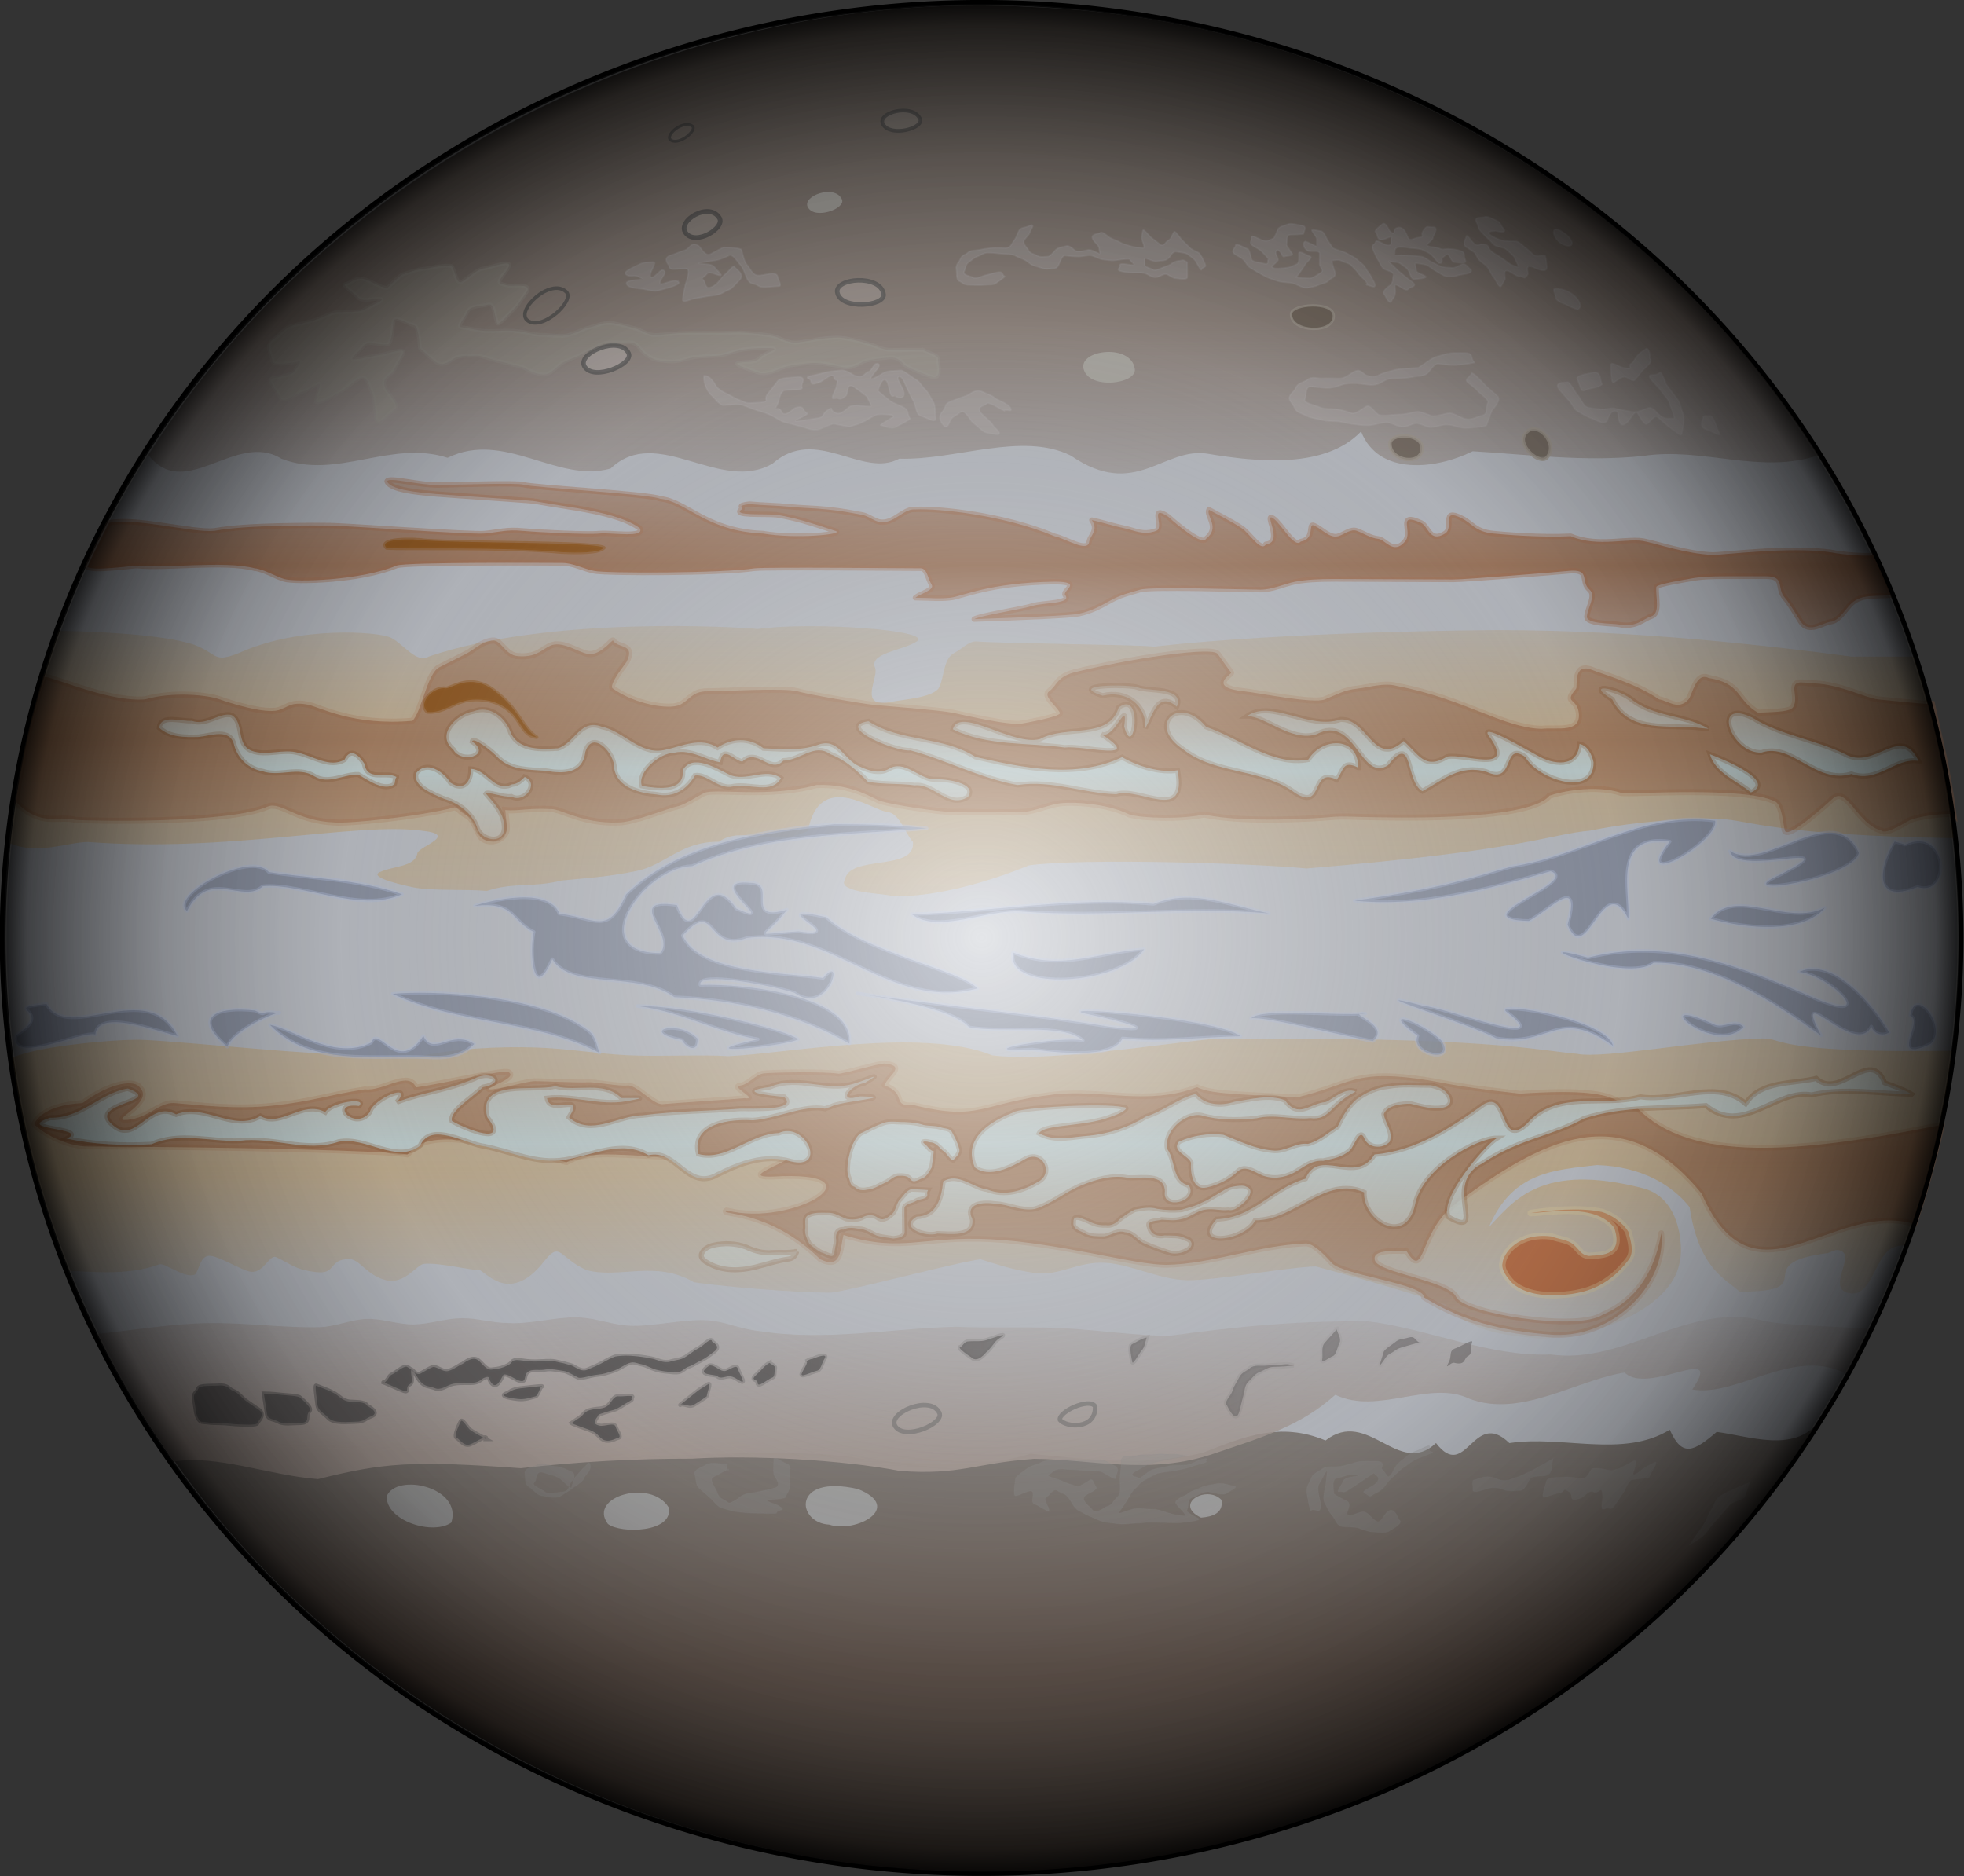 <svg xmlns="http://www.w3.org/2000/svg" xmlns:xlink="http://www.w3.org/1999/xlink" viewBox="0 0 911.57 870.87"><rect x="0" y="0" width="911.57" height="870.87" fill="#333333" stroke="none"/><defs><linearGradient id="j" y2="2230.1" xlink:href="#a" gradientUnits="userSpaceOnUse" y1="1265.5" gradientTransform="scale(2.723 .367)" x2="572.16" x1="574.75"/><linearGradient id="d"><stop offset="0" stop-color="#9a9595"/><stop offset="1" stop-color="#c3bdbd"/></linearGradient><linearGradient id="a"><stop offset="0" stop-color="#b37c58" stop-opacity=".114"/><stop offset=".5" stop-color="#a06c4a" stop-opacity=".91"/><stop offset="1" stop-color="#a36b46" stop-opacity=".141"/></linearGradient><linearGradient id="c"><stop offset="0" stop-color="#d3cec6" stop-opacity="0"/><stop offset=".5" stop-color="#c8dadb"/><stop offset="1" stop-color="#e5e1d7" stop-opacity="0"/></linearGradient><linearGradient id="e" y2="877.62" xlink:href="#a" gradientUnits="userSpaceOnUse" y1="1581.7" gradientTransform="scale(3.744 .267)" x2="430.07" x1="430.97"/><linearGradient id="f" y2="1928.8" xlink:href="#b" gradientUnits="userSpaceOnUse" y1="839.86" gradientTransform="scale(2.676 .374)" x2="579.16" x1="579.16"/><linearGradient id="g" y2="908.05" xlink:href="#a" gradientUnits="userSpaceOnUse" y1="1752.5" gradientTransform="scale(3.166 .316)" x2="510.31" x1="512.59"/><linearGradient id="h" y2="1773.9" xlink:href="#c" gradientUnits="userSpaceOnUse" y1="1167.2" gradientTransform="scale(3.365 .297)" x2="468.13" x1="467.16"/><linearGradient id="i" y2="1928.8" xlink:href="#b" gradientUnits="userSpaceOnUse" y1="839.86" gradientTransform="matrix(2.676 0 0 -.374 -.507 1063.9)" x2="579.16" x1="579.16"/><linearGradient id="b"><stop offset="0" stop-color="#b37a21" stop-opacity="0"/><stop offset=".25" stop-color="#d59023" stop-opacity=".749"/><stop offset="1" stop-color="#be8327" stop-opacity="0"/></linearGradient><linearGradient id="k" y2="2369.4" xlink:href="#c" gradientUnits="userSpaceOnUse" y1="1495.6" gradientTransform="scale(3.047 .328)" x2="508.47" x1="509.61"/><linearGradient id="l" y2="696.25" gradientUnits="userSpaceOnUse" y1="52.499" gradientTransform="scale(1.886 .53)" x2="817.95" x1="816.99"><stop offset="0" stop-color="#5c554f"/><stop offset=".5" stop-color="#91847c"/><stop offset="1" stop-color="#968881" stop-opacity="0"/></linearGradient><linearGradient id="m" y2="1200.3" gradientUnits="userSpaceOnUse" y1="1915.7" gradientTransform="scale(1.909 .524)" x2="886.77" x1="886.77"><stop offset="0" stop-color="#544941"/><stop offset=".25" stop-color="#66554b"/><stop offset=".5" stop-color="#79716b"/><stop offset="1" stop-color="#7c7570" stop-opacity=".392"/></linearGradient><linearGradient id="n" y2="2289.2" gradientUnits="userSpaceOnUse" y1="2649.2" gradientTransform="scale(3.306 .302)" x2="524.68" x1="405.81"><stop offset="0" stop-color="#ac9e97"/><stop offset="1" stop-color="#ac9e97" stop-opacity="0"/></linearGradient><linearGradient id="p" y2="2503.1" gradientUnits="userSpaceOnUse" y1="2503.1" gradientTransform="scale(3.264 .306)" x2="517.41" x1="439.17"><stop offset="0" stop-color="#575353"/><stop offset="1" stop-color="#575353" stop-opacity=".485"/></linearGradient><linearGradient id="o" y2="2488.3" gradientUnits="userSpaceOnUse" y1="2488.3" gradientTransform="scale(3.264 .306)" x2="551.04" x1="343.38"><stop offset="0" stop-color="#5a5757"/><stop offset="1" stop-color="#5a5757" stop-opacity="0"/></linearGradient><linearGradient id="r" y2="700.08" xlink:href="#d" gradientUnits="userSpaceOnUse" y1="246.27" gradientTransform="scale(2.227 .449)" x2="753.53" x1="755.37"/><linearGradient id="q" y2="706.86" xlink:href="#d" gradientUnits="userSpaceOnUse" y1="238.66" gradientTransform="scale(2.227 .449)" x2="733.34" x1="731.51"/><radialGradient id="s" gradientUnits="userSpaceOnUse" cy="557.82" cx="959.97" gradientTransform="scale(1.023 .977)" r="507.2"><stop offset="0" stop-color="#fff" stop-opacity=".561"/><stop offset=".653" stop-color="#686868" stop-opacity=".224"/><stop offset=".828" stop-color="#272727" stop-opacity=".376"/><stop offset=".969" stop-opacity=".673"/><stop offset="1" stop-opacity=".938"/></radialGradient></defs><path d="M908.727 435.433c0 238.962-202.788 432.677-452.949 432.677S2.83 674.395 2.83 435.433 205.62 2.756 455.78 2.756 908.726 196.47 908.726 435.433z" stroke="#fff" stroke-width=".521" fill="#c2c6ce"/><path d="M2009.8 322.79c-3.7.63-15.7-.15-22.8-1.58-22-3.04-55.8 1.42-62.3 1.42-13.3-.5-29.6-5.93-35.3-7.07-8.7-2.3-25.2 3.35-39.6-2.83-16.2.81-35.8-.89-41-1.42-9.5-.94-11.1-5.29-16.7-8.07-11.3-5.65-3.8 4.95-8.8 8.07-8.2 5.13-8.8-3.91-12.7-5.65-13.2-5.85-4 4.7-8.5 9.9-6.1 7.18-10.3-1.03-14.1-1.42-4-.4-7.6-2.83-11.3-4.24-3.3-1.2-6.6 1.89-9.9 2.83-4.5 1.27-8.5-3.77-12.8-5.66-3.3-1.49.8 7.16-7 8.49-3.3 3.91-10.3-9.41-14.5-12.24-5.5-3.67 5.8 12.87-3.9 13.65-2.6 4.43-8.5-5.66-12.8-8.48-5.4-3.64-12.3-6.95-17.3-9.74-1.7 3.19 6.2 9.43-1.6 15.39-2.2 4.45-19.9-11.64-20-11.73-10.3-6.86-1.6 5.73-6.3 7.49-6.9 2.59-11.7-.36-17-1.41-5.3-1.06-12-3.26-17-4.25 3.7 5.38-1 8.37-1.4 11.32-.7 6.15-12.3-1.62-18.4-2.83-26.7-11.21-61.3-14.75-73.5-14.14-4.5-.45-8.5 3.76-12.7 5.65-7.5 3.34-10.1-1.82-15.6-2.83-5.8-1.06-10.3-2.02-18.4-2.82-7.7-.77-13.3-.77-19.8-1.42-7-.7-13.7-.73-21.2-1.41-7.4.84-2.8 1.88-4.2 2.83-5.2 3.44 12.2 2.21 18.4 2.82 12.3 1.79 26.4 7.08 31.1 8.49 5.9 1.78-20.8 4.43-38.2 1.41-30.1-1.18-40.5-17.08-54.4-18.38-5-2.45-67.2-5.92-72.2-7.43-3.4-1.03-34.6.03-44.9.19-10.3.17-26.3-4.44-27.2-1.95 2.1 5.4 22 6.39 38 7.57 14.2 1.05 38.4 2.54 40.8 3.03 16.1 3.07 43 5.34 54.8 14.15 3.1 5.38-15 2.21-21.2 2.82-6.9.7-35-.82-41-1.41-7.8-.79-12.4.68-19.8 1.41-6.9.7-75.2-4.24-82-4.24-7.9 0-43.6-.42-60.8 2.83-10.9 1.25-42.2-7.22-55.7-4.25-4.5 9.16-6.9 13.33-11.4 23.22 1.8 2.53 23.9-.59 26.1-.59 13.8 1.75 46.3-2.8 62.2 1.42 4.9.49 11.1 4.32 15.6 5.66 5.8 1.75 40.4.87 59.4-7.08 4.9-1.96 80.6-1.41 87.6-1.41 5.7 0 11.1 3.07 17 4.24 6.5 1.3 67 1.3 84.9-1.41 6.9-.69 80.6 0 87.6 0 3.4 0 3.8 5.66 5.7 8.48 2 3.07-5.7 4.72-8.5 7.08 10.1.17 12.3.61 18.4 0 6.2-.62 20.5-7.99 55.1-8.49 15.7 0 3.9 4.86 5.7 7.07 3.7 4.66-11.3 3.94-17 5.66-6.4 1.94-27.8 5.18-31.1 7.07 26.9-.92 50.6-1.91 55.2-2.83 6.5-1.31 11.6-4.1 16.9-7.07 5.6-3.09 10-3.98 15.6-5.66 5.8-1.75 56.6 0 63.6 0 6.3 0 12.4-3.04 18.4-4.24 5.3-1.05 12.6-1.41 19.8-1.41 7.1 0 56.6.25 63.7.25 7 0 53.5-3.77 60.8-4.5 12.3-1.23 6.1 5.34 11.3 9.9 3.6 3.12-1 9.43-1.4 14.14-.4 4.07 13.4 3.55 16.9 4.25 9.1 1.81 12.9-3.02 17-4.25 5.1-1.51 2.3-10.31 2.8-15.55.2-1.56 15.7-3.97 17-4.24 6.4-1.28 12.1-1.42 19.8-1.42h21.2c10.3 0 5.4 6.15 9.9 11.32 2.4 2.65 7.1 10.59 8.5 12.72 4.3 6.42 11.7.4 15.6 0 4.8-.48 8.1-7.14 11.3-9.9 5.5-4.82 12.1-3.35 21-4.24-3.2-7.83-6-13.55-9.5-21.05z" stroke-linejoin="round" stroke-opacity=".395" fill-rule="evenodd" stroke="#af6d4a" stroke-linecap="round" stroke-width="2.842" fill="url(#e)" transform="translate(-895.03 -25.696) scale(.878)"/><path d="M2053.5 472.36c-2.5-30.43-12.4-71.96-21.3-96H1998c-42.2-5.65-114-14-186-14-11.3 0-111.4.83-182.5 8.71-10.9-1.09-83.4-1.69-93.5-2.71-4.4-.44-8 4-12 6-5.9 2.94-5.3 12-8 18-2.5 5.73-19.5 6.7-26 8-17.4 3.48-5.9-13.16-8-18-3.5-7.94 14.8-9.18 22-14 9.1-6.05-56-10.56-84.1-6.58-10.4-1.04-109.9-7.14-173.9 14.58-6.3 3.95-13.3-6.66-20-10-6.3-3.15-48.2-6.41-80 8-13.9 5.55-11.2.85-23.3-4-17.5-6.44-63.2-7.56-72.3-7.56-14.9 43.84-20.1 67.85-25.6 112.27 14.2 6.33 30.7-.71 41.2-.71 74.2 5.66 140.7-10.45 176-6 20.6 2.07-1.4 8.37-2 12-1.2 7.35-13.3 6.67-20 10-5.9 2.95 14.6 7.32 18 8 9.8 1.96 28.3.84 38.7 1.88 14.5-4.78 23.5-1.53 39.7-5.51 11.2-1.16 23.7-1.76 39.5-5.04 15.7-3.28 23.1-15.57 43.6-15.47 12.4-8.97 27.8 3.55 47-5.72 6-32.33 34.1-10.88 41.5-10.14 7.1.71 9.3 10.67 14 16 1.5 15.79-33.7 6.45-36 20-4 6.4 18.3 7.26 22 8 10.3 2.07 39-.77 75.4-15.65 28.1-3.81 117.7-1.17 146.6 1.65 115.2-9.48 128.3-18.06 150-20 14.1-2.82 38.1-6.7 70-6 11.2 0 27.8 8.62 123.5 10z" opacity=".487" fill-rule="evenodd" fill="url(#f)" transform="translate(-895.03 -25.696) scale(.878)"/><path d="M2052 459.45c-3-23.33-7.2-39.13-11.3-57.98-6.5-.11-19.8-1.7-28.3-2.47-6.8-.62-21.9-8.92-36.7-8.49-13.5-2.69-4.4 6.48-8.5 12.73-1.9 2.78-14 2.39-18.4 2.83-11.6-6.69-8.6-15.63-26.2-18.39-6.6-3.33-8.6 9.03-10.6 11.32-5.4 6.16-11.2.43-15.5 0-12.1-8.35-30.1-13.42-35.4-15.56-10.4-4.15-7.6 8.85-8.5 9.9-6.8 7.93.5 4.76 1.4 12.73 1.2 10.89-11 7.6-19.8 8.48-19.9-.48-41.3-16.07-76.3-22.63-6.6-1.95-15.4.83-21.2 1.42-6.5.64-10.4 3-17 5.66-6.1 2.42-35.2-3.52-42.4-4.25-20.2-2.01-6.6-9.15-7.1-9.9-.5-.61-4.9-6.79-7.1-9.9-2.9-4.09-48.1 2.77-76.4 9.9-8.8 2.65-8.3 6.59-12.7 9.9-3.4 2.53 3.8 7.55 5.7 11.32 1 1.99-18.5 5.38-19.8 5.65-6.7 1.34-31.1-4.52-36.8-5.65-7.2-1.44-35.4-3.54-42.4-4.25-5.1-.51-34.2-5.45-39.6-7.07-6.6-1.96-40.1 0-48.1 0-7.6 0-9 4.5-14.1 7.07-5.6 2.78-23.6-.13-35.4-8.48-3-1.51 6.7-13.35 7.1-14.14 4.9-9.84-4.4-6.93-7.1-11.32-.4-.66-5.6 6.7-11.6 7.18-4.6.36-11.5-5.23-18.2-5.16-6.7.08-8.3 7.36-20.7 6.21-6.6-.61-8.6-8.58-13.1-8.23-6.4.64-9.7 4.81-14.2 7.07-5.3 2.65-9.3 4.65-14.1 7.07-6.4 3.19-9.4 23.75-14.2 28.29-31.4 2.75-48.9-7.25-55.1-8.49-9.1-1.81-10.5 1.3-15.6 2.83-7.3 2.19-26.4-3.94-31.1-5.65-6.5-2.38-24.8-4.24-39.6 0-19 1.39-46.9-11.38-53.4-12.03-7.2 23.04-11.1 41.02-14.8 66.12 13 13.62 22.7 7.19 31.4 9.55 7 .69 81.2 2.13 101.9-7.08 7.1-2.6 14.8 7.71 35.3 8.49 6.9.69 44.2-3.02 63.3-7.98 2.1.37 2.7 2.42 6.8 4.52 3.7 1.91 5.2 9.48 7.5 11.68 3 2.79 9.7 2.4 12.6-2.4 1.2-1.89.7-4.37-.1-12.38 6.8.68 12.1-1.22 24.5-.51 5.1 0 16.6 7.78 35.3 7.07 8 0 26.2-7.51 31.1-8.49 3.7-.72 10.2-5.08 14.2-7.07 5.3-2.66 34 2.76 59.4-4.24 19.2-.79 29.6 7.18 33.9 8.49 7 2.08 30 5.65 36.8 5.65 7.9 0 33.8.59 39.6 0 5.2-.52 11-3.06 17-4.24 6.4-1.29 25.9-.43 38.1 5.66 6.9 2.06 27.4 2.64 39.6 0 21.2 4.81 61.8 1.88 66.5 1.41 6.9-.69 14.3 0 21.2 0 4.8 0 83.3 2.82 94.8-11.31 5.5-2.02 24-6.09 38.2-1.42 6.9.69 64.3-3.38 80.6 4.25 4.2 1.27 4.7 12.34 5.6 15.55 1.5 5.05 22.5-14.38 25.5-16.97 7.3-6.41 13 13.68 25.4 16.97 2.7 2.63 13.9-5.03 15.6-5.65 5.4-1.95 15-3.19 22.6-3.19z" opacity=".862" stroke-opacity=".2" fill-rule="evenodd" stroke="#a8592e" stroke-width="3.232" fill="url(#g)" transform="translate(-895.03 -25.696) scale(.878)"/><path d="M249.146 342.181c-7.109-4.695-7.723-12.75-20.097-21.904-10.618-7.872-19.043-.965-22.027-.79-5.704-.956-13.339 6.565-8.688 10.961 7.109.676 12.55-4.695 19.395-5.51 1.14-.264 7.02-.598 11.32.85 13.603 4.546 11.497 15.647 20.097 16.393z" stroke-linejoin="round" stroke-opacity=".508" fill-rule="evenodd" stroke="#965311" stroke-linecap="round" stroke-width="1.614" fill="#8f4d0c"/><path d="M2033.6 431.52c-9.5-20.07-23.3 5.38-39-3.7-16.2-7.75-34.3-10.01-48.7-19.11-22.3-11.02-11.3 19.27 4.7 18.38 16.2-5.37 28.7 16.97 47.5 11.33 14.2 4.98 23-8.8 35.5-6.9zm-171.8.71c.3 18.71-29.2 9.36-36.1-2.83-12.2-8.61-5.2 15.09-20.3 7.93-14.4-4.34-23.6 4.64-34.1 10.18-9.2-5.15-4.5-31.48-18.1-13.74-14.6 9.36-17.4-27.2-37.8-16.39-13.3 4.37-27.3-9.74-36.8-9.57 13-9.11 32.7 7.46 49.4 1.79 14.5-.85 17.5 25.79 33.4 11.43 7.8 6.7 11 15.52 23 8.19 9.2-1.78 36.1 9.22 22.8-9.91-8.1-9.93 19.3 6.4 24.4 9.06 9.2 5.45 21.8 6.77 22.8-5.83 4.3.84 6.6 5.82 7.4 9.69zm-124.4 2.83c.1-16.52-18.9-16.33-26.4-4.26-18.7 3.57-36.6-11.42-54-17.29-14.2-17.46-32-1.01-11.9 12.06 17.1 13.32 41.6 9.69 59 22.92 15.3 9.72 7.9-14.06 21.9-7.07 3.8-4.8 2.9-10.63 11.4-6.36zm-95.5 1.41c-8.5 1.4-20.1-1.6-29.3-6.96-24.4 11.59-52.3 5.65-77.5-.11-17.8-11.28-39.4-7.69-56.6-18.87-18.3 2.74 14.7 16.38 22.2 15.4 18.5 4.93 36.8 14.75 56.6 18.31 18.4-2.71 34.8 4.43 52.2 4.87 12.5-4 37.6 15.67 32.4-12.64zm-152.7-.7c8.1-5.15 15.8 5.07 23.8 5.48 6-.43 23.2 1.8 18.1 9.27-10.3 6.57-17.9-7.22-28.2-6.09-8.2-1.15-16.6-.39-24.7-1.92-5.9-6.05-11.9-11.57-20-14.62-8.1-5.95-15.9 3.36-24.7 3.48-7 7.39-13.9-7.24-21.7.52-4.6-.72-10.3-8.98-11.7.34-7.7-1.25-15.6-7.13-24.3-5.04-7.5.02-19.7 10.16-17.1 17.51 7.5 1.3 22.8 3.6 21.6-8.23 5.1-9.06 17.7-1.05 24.6 2.28 8.8 4.06 19.4-3.96 27.3 1.85-4.7 8.81-16.9 2.65-25.1 4.36-7.8 1.97-13.9-6.73-20.3-5.73-4.3 7.5-11.4 11.89-20.4 10.01-8.9-.64-20.4-3.53-22.3-13.65.6-7.92-11.6-21.13-15.3-8.74-1.4 11.65-11.8 11.47-20.8 9.89-8.7-.66-18.2-.23-25.1-6.74-2.7-3.1-13.4-11.61-13.9-8.73 10.6 7.44-5.9 11.97-10 4.23-9.5-7.91 1.9-18.78 10.6-20.17 9.1-3.59 17.4 3.48 20 11.83 4.7 8.91 16.1 8.17 24.7 7.69 8.9-2.56 11.8-15.84 23.2-11.43 11.6 2.29 20.3 15.11 33.1 12.31 9.3-1.84 18.9-7.18 28.1-1.28 7.5-5.01 16.7-5.57 24.3.4 9.5.37 19.6 1.45 28.7-1.81 10.8-4.11 13.6 7.75 21.9 11.31 4.9 2.29 10.5 4.21 15.6 1.42zm-192.4 4.24c8 3.26-.1 14.17-7.1 10.32-4.2.59-12.6-2.85-13.4-1.5 4.6 5.33 10 11.04 9.7 18.6-.7 8.82-13 5.93-14.5-1.12-3.1-7.69-9.8-12.54-17.5-14.82-5.6-2.45-16.6-6.56-14.6-13.54 5.6-6.99 14.4-.72 18.1 5.05 6.9 4.65 10.9-.2 10.8-7.27 8.4.16 12.6 12.73 21.7 8.19 2.9-.16 4.9-2.03 6.8-3.91zm323.9-47.38c-2.7-1.53-38.3-1.93-18.4 4.4 12.5-3.12 23.2 5.01 22.6 17.18 4.2-7.79 6.7-19.66 16.6-11.4 4.1-10.54-15-7.87-20.8-10.18zm-9.9 10.61c-5.2 17.11-27.7 9.09-41.6 16.7-14.3 4-42.6-17.63-46.1-5.16 18.2 8.99 39.6 6.9 59.2 9.67 10.2-1.21 42.6 7.8 19.3-7.07 7 3.24 14.2-20.26 12.1-4.06 5 19.07 10.6-20.01-2.9-10.08zM1229 440.01c-5.6-3.2-15.5 2.61-17-7.07-2.8-4.2-7.2-8.91-10.5-2.08-7.8 4.45-16.5-1.91-24.3-3.61-8.2-2.39-16.9 1.85-24.8-1.11-8.5-3.44-3.6-14.52-10.5-18.85-6.1-1.78-13.6 5.89-21.1 3.02-5.4.46-16.6-3.62-17.2 3.72 5.8 5.19 13.5 4.97 20.7 4.82 6.4-.57 16.8-4.95 18.9 4.4 2 7.08 7.7 12.42 14.9 13.7 9 3.18 19.1-2.7 27.5 2.68 7.4 4.56 15.6-1.17 23.2-.92 5.3 3.03 13.5 9.01 19 5.21.6-1.24.2-2.82 1.2-3.91zm693.6-25.46c-11.9-7.5-29.1-5.91-41.4-16.11-7.5-5.45-24.4-8.59-9.5.56 9 18.6 30.7 12.95 47.4 15.2l3.5.35zm.7 13.44c6.9 2.56 35.5 14.15 21.7 20.19-7.4-6.23-18.7-10.1-21.7-20.19z" fill-rule="evenodd" stroke="#82481c" stroke-width="2.675" stroke-opacity=".243" fill="url(#h)" transform="translate(-895.03 -25.696) scale(.878)"/><path d="M280.3 254.24c-4.564-2.8-61.167-1.974-82.93-3.387-5.705-.957-22.554-.895-17.903 3.501 7.108.676 53.268-.746 81.263 1.948 7.898.351 17.288.404 19.57-2.062z" stroke-linejoin="round" stroke-opacity=".508" fill-rule="evenodd" stroke="#965311" stroke-linecap="round" stroke-width="1.614" fill="#8f4d0c"/><path d="M2052.4 584.74c-4.3 38.43-12.1 69.53-24.4 102.82-1 0-6.4-.22-9.5 2.08-8.1 6.05-10.1 23.92-20 23.38-14.3-.78.4-18.03-4.9-21.88-3.7-2.7-6.4.66-8.8.66-42.2 5.66-.8 20.28-45.8 20.28-7.2-6.71-21.5-11.86-26.4-44.67-9.2-11.59-25.1-21.42-49-22.25-22.5 2.71-44.5 3.3-57.1 32.77 13.4-14.26 28-34.21 81.4-20.53 22.5 5.78 20.5 36.96 19.7 37-2.2 25.13-41.9 41.91-74.9 42.46-12.4-1.57-34.9-1.69-49.3-18.14-18.6-5.85-32.7-10.35-68.4-19.97-14.5.27-52.8 7.45-67.7 7.28s-29.6-8.4-43.7-9.22c-14.1-.83-24.6 7.16-36.7 5.48-12.1-1.69-20.1-4.56-29.1-7.32-10.9 1.1-68.5 16.55-78.7 17.56-4.4.45-44.8-1.46-72.9-5.43-20.1-11.94-39.5-1.7-56.6-6.4-14.4-6.11-13.8-15.85-22.4-4.8-19.7 25.15-32.4 2.82-35.7 4.49-1.6.79-20-3.85-28-3-4 .43-10.2 11.24-20.4 8.54-10.1-2.71-13.6-11.16-19.2-11.09-11.3.15-6.3 8.23-17.5 6.89-11.3-1.34-13.2-4.32-21.1-7.93-3.5-1.38-6.9 8.98-13.5 7.71-4.5-.57-17.1-8.54-21.8-8.4-4.8.14-5.1 7.09-7.4 9.82-5.2 2.73-16.1-6.46-19.1-5.25-17.5 6.44-38.5 3.44-47.6 3.44-12.9-34.09-23.7-68.35-29.8-112.77 14.2-6.32 53.6-9.4 64.1-9.4 9.3-.7 84.7 7.18 101.6 7.2 17 .01 28.7 3.01 47.8 1.9 19.8-4.64 44.3-5.61 62.6-5.05 18.3.57 32.7 3.37 49.4 4.14 16.7.78 39.3-.47 52.8.47 29.1-1.18 103-15.38 139.4-.49 28.1 3.81 88.7-5.91 117.6-8.73 144.9-1.12 170 6.04 191.7 7.98 14.1 2.82 66.4-7.44 98.3-8.14 11.2 0 5.3 7.9 101 6.51z" opacity=".492" fill-rule="evenodd" fill="url(#i)" transform="translate(-895.03 -25.696) scale(.878)"/><path d="M2031.4 676.31c6.5-20.03 10.6-34.57 14.6-52.45-76.2 15.23-133 20.1-161.1-8.89-13.4-.21-3-11.62-61.9-7.53-42.9-4.9-38.1-5.79-54.7-7.99-33.1-4.38-35.1 3.06-63.1 9.92-22.3-1.43-46-1.3-52.9-5.39-26 9.92-50.3 1.11-75.3 3.8-39.9 4.68-39.1 14.36-74.4 5.74-12.9.69-2.9-5.7-15.7-10.56 2.3-5.37 11.8-10.23.1-11.48-3.5 0-20.1 5.11-24.3 5.39-8.2-1.21-34.7-.65-39.4-.18s-8 5.98-12.9 6.5 10.6 7.57 2.6 6.62c-5 .55-38.1 2.6-43.2 3.15s-13.7-10.4-18.8-9.88-16.4-1.96-21.2-1.68c-4.9.29-23.1-.59-27.6-.6-4.5 0-20.1 4.74-24 4.35-3.8-.4 15.5-5.92 10.1-9.05-1.1-1.88-35.4 6.17-49 7.98-4.1-9.19-17.5 2.37-27 1.04-20 3.16-28.1 6.41-48.4 8.6-20.2 2.18-38.1-.22-52.5-1.35-7.9-.35-13.3 7.76-24.4 8.88-11.6 1.12 14.6-8.77 6.3-17.14-2.4-3.93-14.7-3.23-30.3 8.28-18.5 1.02-24.3 7.86-25.5 11.21 3.2 3.7 16.3 11.94 29 11.76 76.7.2 161.2 2.38 168.2 4.28 5.8-5.14 9.4-16.99 84.2 4.05 19.3-11.95 66.1 7.98 120.2-12.59 22.9 6.17-36.5 20.89-11.2 20.16 60.1-3.54 11 27.03-24.4 17.85-4.8 2.76 22-1.14 49.5 25.85 11.5 5.48 10.3-5.15 12.3-12.85 30.9 9.56 41.5.37 78.1 2.29s76.2 13.71 92.8 13.49c23.1-.3 48.6-10.36 73.2-11.28 3.3-.31 8.3 3.87 14 10.3 5.7 6.42 49.1 11.09 48.8 18.26 19.8 12.16 40.8 17.83 68.7 19.74 32.3 1.41 59.6-27.42 56.7-53.76-2.4 13.67-8.8 33.69-31 43.12-13.3 8.94-73.5-.7-77.4-9.35-4-8.64-41.2-12.79-43-19.37-1.9-6.58 13.2-4.6 16.7-4.96 10.1 16.52 6.1-10.61 26.6-25.49 44.2-32.42 87.1-57.09 129.5-4.73 27.6 63.22 68.9 3.09 112.4 15.94z" opacity=".847" stroke-linejoin="round" stroke-opacity=".2" fill-rule="evenodd" stroke="#a8592e" stroke-linecap="round" stroke-width="3.009" fill="url(#j)" transform="translate(-895.03 -25.696) scale(.878)"/><path d="M710.484 563.03c8.337-.201 29.925-4.694 38.701 6.775 5.002 14.217-8.161 12.594-11.672 13.12-3.949-.535-4.212-2.8-7.371-5.432-2.457-2.062-6.319-2.247-10.268-3.65-15.62-1.773-22.114 8.143-22.465 12.259-.79 3.317 2.281 7.047 4.387 9.31 4.125 3.792 12.286 7.206 27.556 5.179 4.037-.72 16.323-1.992 26.678-16.042 2.545-3.51.878-8.68-.263-12.883-2.457-4.046-7.723-7.846-12.286-9.144-10.092-2.247-24.835-.702-32.997.509z" stroke-linejoin="round" stroke-opacity=".362" fill-rule="evenodd" stroke="#e7d29f" stroke-linecap="round" stroke-width="3.032" fill="#bc683b"/><path d="M2029.9 607.68c-16.7-.1-35.9-3.65-52.8.39-18.7-3.46-36.5 21.84-55.9 5.66-21.6 1.77-43.9.03-64.6 6.88-17.2 9.51-33.6 10.34-53.9 23.86-21.3 10.49 3.6 40.27-17.6 28.17-5.4-9.27 19.1-37.83 25.6-41.74-10.1-.08-39.6 15.49-43.4 35.63-4.8 21.24-27.3 8.57-26.8-6.94-20.5-9.12-36.6 14.92-57.5 14.77-5.6 11.21-34.3 14.47-20.5-.6 19.3-.58 29-16.04 47-21.4 7.3-17.02 26.3 3.86 36.5-12.8 22.2-1.94 40.1-13.99 57.7-26.51 13.4-8.04 7.8 24.66 23.1 10.02 15.8-17.87 39.9-8.41 59.8-13.97 18.9 2.9 40.3-9.89 55.6 3.58 7.9-12.34 25-10.26 37.3-13.32 12.5 11.65 28.6-16.98 36.2 2.34 4.7 1.69 10.2 3.58 14.2 5.98zm-249.4-3.32c4.4 1.69 9 8.87 1.9 10.42-5.8 1.16-11.7-.67-17.4-2.06-4.8.04-12.2.7-14.1 5.49.7 5.04 5.1 9.25 3.1 14.65-3.7 3.92-11.2 3.53-13.4-1.84-2.4-5.92-5.4 4.37-7.6 6.34-3.8 3.52-9.3 4.57-14.2 5.57-5.2-.46-9.4 2.56-13.5 5.19-5 3.15-11 4.67-16.8 3.07-4.5-1-9.9-6.37-14.4-3.04-4.6 4.45-10.6 7.48-16.8 8.87-7.4 1.69-8.7-7.82-8.3-13.16-1.4-3.85-10.4-6.07-6.4-11.05 7.3-3.29 15.5-4.62 23.5-3.67 8.4 3.28 16.8 7.57 25.9 8.29 6.7.9 12.1-4.19 18.8-3.47 5.9-1.48 10.6-5.86 15.7-9.07 2.5-5.38 5.5-10.52 10-14.5 4.9-3.53 10.6-6.25 16.7-6.8 7.4-1.36 15-.55 22.4-.62 1.7.18 3.3.93 4.9 1.39zm-112.3 53.15c-4.5 2.2-8.5 5.47-13.2 7.34-3.4 2-7.3 2.71-11 3.93-4.2.33-8.6.27-12.8-.46-3.9-1.2-8-.33-11.9.39-2.7 1.24-5.2 3.11-7.7 4.84-2 2.19-4.6 3.91-7.7 3.36-3.1.23-6.1-.59-8.9-2.05-2.3-.81-8.5-4.38-8.1.47-.7 3.9 4.1 4.63 6.6 6.3 3 1.33 6.5 1.19 9.7 1.19 3.7-.48 7-3.51 10.9-2.15 4.2.08 6.4 4.04 9.9 5.76 4.5 1.98 9.1 3.72 13.8 5.15 3.3.98 7.2-.08 10-1.88 2.7-2.47 1.6-5.05-1.8-5.87-3.3-1.83-7.3-1.27-10.9-1.5-3.6.71-7.4-.32-8.1-4.47-1.9-3.57 4.5-3.11 6.5-3.85 3.5.18 7.1.7 10.5-.33 4.5-.76 7.9-4.31 12.5-4.95 4-.79 8.1.7 12.2.18 3.5.66 6-2.08 8.5-4.08 2.2-2.21 5.6-6.86.8-8.3-1.3-1.19-8.5.1-9.8.98zm67.8-51.15c-13.5 6.76-13.6 15.36-24 14-9.4.98-19.1-2.28-28.2.04-9.6 1.1-19.9 1.18-29.3-1.53-8.9-1.6-20.3 8.71-17.9 18.02 4.5 6.53 2.3 16.99 11.3 19.03 5.2 8.54-14.3 13.52-12.7 3.13-.2-9.83-13.1-6.7-19.7-7.19-8.3-1.53-16.2.73-23.9 3.8-8.8 3.39-16.1 10.02-25.1 12.7-7.3 1.32-13.9-2.48-21-2.77-6-.89-16.3-.47-12.1 8.16 1.2 9.92-12.1 7.69-18.5 7.61-5.8 2.11-20.9-3.16-10.9-8.93 10.7-.36 13-9.88 14-18.57 7.8-5.06 15.6 3.33 23.4 4.25 9.2 3.7 18.7.69 26.8-4.1 8.6-4.53 2.3-17.04-6.7-12.12-7.5 4.4-19.2 10.42-26.8 4.48-4.7-11.16.7-21.23 20.3-29.01 2.7-2.59 48.1-5.14 58.1-2.82 5.2.15-3.5 5.15-15.5 7.59-11.9 2.43-27.1 2.31-28.9 6.24 9 4.74 16.6 1.87 26.5 1.25 10.6-1.1 20.9-4.42 30-10.1 9.3-2.86 16.9-9.63 26.4-11.99 4.4 5.85 13.1 6.61 20.5 4.12 8.7-1.23 18-4.04 26.5-.77 7.3 9.92 12.9 1.8 21.6.93 2.8-.82 10.3-8.17 15.8-5.45zm-226 52c-3-.27-5.9-.29-8.9-.49-2.9.94-4.3 3.99-6.4 5.93-1.8 2.48-1.7 6.19-4.6 7.86-2.1 1.9-4.5 3.14-7 1.14-2.6-1.84-5.8-1.27-8.3.28-2.5.97-5.3 1.03-7.9.55-3.3-1.2-6.4-3.5-10.1-3.25-3.4-.04-7-.33-10.1 1.24-2.7 1.26-1.1 5.37-1.7 7.81-.1 2.6 1.1 5.06 2.2 7.32 2 1.63 4 3.43 6.3 4.6 2.1.33 5.8 3.54 7 .73-.1-2.55 1.1-4.84.9-7.44-.5-2.73.6-5.8 3.9-5.35 2.6-1.41 5.5-.87 8.2-.43 3.5.11 6.3 2.28 9.4 3.6 2.9.81 5.9 1.07 8.8 1.55 2.2-.24 6.1-.8 5.9-3.73 0-4.25-.2-8.52-.1-12.78 1.2-2.19 4.2-2.07 6.1-3.39 1.8-1.1 6.2-.76 6-3.41-.3-.79 0-1.64.4-2.34zm3-20.5c-.3 2.86-.7 5.73-1.1 8.56-1.2 1.96-2.3 4.42-4.4 5.51-2.2.57-5 3.17-6.8.77-1.6-2.14-4.4-1.92-6.7-1.84-2.7.4-4.5 2.83-7 3.78-3 1.28-5.7 3.33-9.1 3.51-2.3.52-5 .41-6.7-1.48-2.7-.64-2.4-3.73-3.4-5.67-.8-2.72-.3-5.62-.1-8.4.7-2.77 1.2-5.67 2.4-8.31 1.4-2.46 2.5-5.48 5.5-6.5 3.5-1.69 6.9-3.53 10.6-4.81 3.6-1.41 7.5-.44 11.3-.57 3.4.17 6.8.43 10.1 1.55 2.9.64 5.9.24 8.8 1.15 1.9.76 4.4.52 5.9 2 1.6 2.95 3.3 5.97 4.1 9.3.9 2.55-1.8 4.56-3.2 6.21-2.4-.98-3.2-4.02-5.6-5.24-1.9-1.82-3.7-4.25-6.6-4.26-1.2-.38-5.3-1.03-2.7 1 1.8 1.23 2.4 3.32 4.7 3.74zm-72.5 53c-4.8.91-9.6.22-14.4.67-4.3.01-8.4-1.17-12.2-3.01-5.6-2.09-11.7-2.23-17.4-.99-2.6.63-5.4 2.06-6.3 4.7-.6 2.68 2.2 4.02 4.1 5.07 7.3 4.01 16.1 3.81 24 1.9 6.1-1.48 12.1-3.61 18.4-4.44 1.9-.33 3.5-1.94 3.8-3.9zm15-75.5c-11.2-2.17-25.5 5.23-38.1 6.14-11.4-.8-32.8 1.41-28.8 17.79 14.5 4.06 27.5-10.75 42.4-11.04 14.1-6.6 26.1 19.79 6.5 15-13.8-4.05-26.8 1.02-39 7.11-15.7 8.71-21.5-13.93-36.3-10.38-14-8.46-29.4.06-44.2 2.38-14.9 2.41-27.9-4.13-42-7-10.4-1.21-28.8-13.36-34.5-.5-12.5 9.91-28.6-4.97-43.1-2.01-17.3 5.85-34.8-2.83-52.5-.49-15.7.54-31.4-4.81-46.4 1.8-14.9.83-30.7.14-44.8-2.97 12.7-5.91-28.8-4.45-8.8-11.05 16.4.48 26.5-13.21 41.1-15.44 20 7.23-22 7.46-8.1 19.2 12.4 11.07 19.4-13.49 33.6-5.54 14.8-6.15 30.3 9.48 44.5.88 10.8 6.21 22.3-8.48 34.3-2.08 3.2-5.22 22.6-8.08 17.9-3.24-16.8-2.07-1.9 13.68 5.7 3.2 1.4-6.8 23.6-16.35 14.3-5.22 13.9-5.4 28.6-6.51 42.8-13.28 8.6-3.04 14.2 3.42 2.7 5.34-5.5 5.43-17.9 12.78-16.4 17.87 6.7 3.97 30.8 13.9 18.7-1.97-5.6-20.55 24.4-13.42 35.9-16.38 11.6 3.08 25.7-3.09 35 6.26 8.9.11 15.2-.57 2.4 1.71-13.9 2.45-28.1-3.31-41.7-1.65 1.4 9.62 20.3-3.68 11.6 10.13 11.6 10.34 25.8-1.02 38.8-1.07 17.1-2.24 34.3-2.22 51.5-3.5 6.2-.14 31.2 1.23 23.4-6.22-8.5-.78-26-2.73-7.4-5.28 14.8-6.56 30.2 3.16 45.1-1.99 5.9-1.68 16.2-6.77 4.8-.05-7.2.88-15.4 10.86-2.4 7.04 20.7.4-9.6 2.35-15.5 5.5l-3 1z" fill-rule="evenodd" stroke="#82481c" stroke-width="2.675" stroke-opacity=".247" fill="url(#k)" transform="translate(-895.03 -25.696) scale(.878)"/><path d="M796.047 380.935c-33.523-4.59-61.693 16.454-93.987 21.158-21.94 6.143-32.646 10.118-73.365 15.928 30.627 3.186 61.78-5.318 91.004-13.646 14.48 4.984-43.089 22.255-10.092 23.062 10.443-5.467 24.396-22.018 17.99 1.764 8.688 20.755 16.586-26.16 28.17-2.826.877-13.672-7.372-39.596 19.219-35.787-18.693 23.905 22.992-.167 21.061-9.653zm66.696 14.919c-11.32-25.345-43.44 9.451-59.763-.852 2.72 12.488 57.569-6.503 23.08 11.075-25.274 11.022 33.523 2.106 36.683-10.223zm-15.797 25.45c-17.024 8.871-41.86-9.742-52.917 5.107 16.674 4.72 42.825 7.073 52.917-5.108zm29.838 57.919c-6.494-11.453-25.362-35.349-41.685-28.144 15.445 2.115 36.77 24.625 7.46 12.383-34.138-14.867-68.45-28.372-105.484-18.991-35.366-9.636 18.253 12.312 30.451 2.36 27.995-.315 56.78 18.877 77.665 33.743-14.216-27.354 16.148 10.926 23.344-4.16 1.316 3.774 5.528 4.573 8.249 2.809zm-128.125 6.143c-3.51-12.558-54.41-20.474-49.67-15.902 25.01 18.587-29.048-2.115-38.087-2.527-36.946-9.53 23.87 9.18 33.347 14.918 25.011 4.537 28.697-14.945 54.41 3.51zm60.552-8.776c-13.427 14.568-47.564-16.665-13.164-.878 4.564 1.519 9.127-2.966 13.164.878zm-175.514-6.143c-14.568 1.193-47.477-2.756-53.005 2.176 7.108-.886 41.597 8.083 56.515 10.575 9.215-7.565-14.04-13.418-3.51-12.751zm-44.756-46.511c-38.35-3.353-76.436 2.07-114.962-.878-15.796-1.14-38.876 10.531-50.811 1.246 37.56-1.009 74.506-8.24 112.241-4.756 18.078-7.222 35.805.693 53.532 4.388zm-13.164 57.042c-11.145-8.829-93.724-14.77-70.03-10.083 11.32 2.308 36.683 8.74 9.478 5.695-38.525-6.222-76.612-9.592-115.4-15.208-12.725-1.624 40.543 4.265 50.021 15.427 15.358 2.782 44.317-2.062 52.742 6.152-10.092-2.308-56.779 5.8-23.343 4.16 16.322 2.132 37.91 3.554 41.772-5.152 17.727 1.914 36.682-.675 54.76-.991zm303.64-90.39c-6.319 9.917-11.584 29.96 10.53 21.062 16.06 5.08 14.041-28.67-5.616-19.631l-4.914-1.43zm16.673 93.9c8.162-7.74-7.371-27.398-9.477-13.04 6.757 2.448-10.619 22.413 9.477 13.04zM430.1 384.445c-36.77 3.291-74.33 2.062-108.818 17.552-22.115.21-50.372 40.412-14.919 40.368 7.898-8.31-17.551-26.003 7.81-22.282 8.864 23.73 12.287-20.614 27.556 1.597 21.676 9.513-16.586-14.128 6.407-11.917 13.426-.061-3.51 18.534 17.112 12.47-10.53 14.033-17.727 11.426 5.353 10.022 25.538 3.826-19.13-13.576 12.988-6.564 17.025 16.05 62.747 24.747 70.118 33.102-40.631 10.812-67.397-28.548-106.975-23.449-19.22 7.038-14.042-18.753-29.838-1.14 7.46 17.867 48.442 17.147 65.116 19.753 10.53-12.584 2.72 18.298-13.34 6.837-11.67-3.712-45.282-9.987-43.614-3.642 21.325-.685 71.697 5.177 69.152 27.257-23.431-13.699-52.654-20.482-81.175-21.58-16.937-12.408-48.003-3.123-56.691-17.612-9.302 21.29-10.531-4.528-8.6-12.69-10.531-5.081-8.425-14.173-27.38-12.102.35-.368 33.698-10.662 39.315 3.642 17.024 2.089 22.465 10.189 30.89-8.907 23.958-23.501 63.712-29.829 96.972-32.628 14.216 0 28.345.307 42.562 1.913zm238.7 98.288c-10.18-9.197-29.311-15.358-10.882-2.01-3.774 9.092 18.955 13.41 10.882 2.01zM531.02 440.61c-11.32 16.603-64.852 20.043-60.815 1.5 22.114 8.74 38.35-.026 60.815-1.5zm-235.189 26.327c24.748-.255 72.225 11.97 74.506 15.506-4.124 2.835-55.989 8.328-18.604-.07-18.956-3.282-36.683-13.234-55.902-15.436zm-22.816 11.408c-22.29-17.209-74.945-18.675-90.741-17.042 30.54 14.33 66.081 11.83 96.006 27.397-1.492-3.668-1.58-7.696-5.265-10.355zm50.723 3.721c-9.039-9.302-27.819-3.238-7.196.65 2.019 3.8 7.635 6.23 7.196-.65zm-137.164-67.02c-19.482 8.784-46.774-5.397-64.59-3.72-9.301 8.53-25.01-8.698-35.19 11.469-8.512-7.284 29.487-28.117 38-18.034 18.955 2.975 41.157 3.16 61.78 10.285zm33.523 69.504c-10.443-6.88-19.043 5.985-23.606-3.721-12.023 18.376-20.711-5.608-24.221 3.097-16.85 8.53-36.068-6.336-46.95-8.231 18.604 19.403 47.827 13.918 73.013 15.059 7.723.57 16.148-.105 21.764-6.204zM118.3 469.034c-17.64-1.878-29.486 2.694-12.812 16.806 3.685-9.1 26.678-17.578 24.045-15.569-10.53-1.772-4.476 1.975-11.233-1.237zM82.32 480.83c-13.252-27.372-50.9 3.606-60.728-14.814-22.554 2.203 5.178 2.37-14.305 14.69-2.193 13.682 29.838-2.22 36.946-.56 1.141-12.34 30.013-1.063 38.087.684z" stroke-linejoin="round" stroke-opacity=".416" fill-rule="evenodd" fill-opacity=".816" stroke="#b5c4e7" stroke-linecap="round" stroke-width="1.614" fill="#7c869a"/><path d="M1097.9 269.86c97.9-156.2 284.8-247.61 467.9-236.8 165.5 6.758 326.3 96.14 414.9 236.8-30.3 10.53-61.2-4.44-92.7.44-31 3.22-60.4-.75-90.1-2.49-19.3 9.59-49.8 13.15-59-10.46-19.2 20.05-55.6 16-80.5 11.87-23.9-4.3-38.5 24.59-72.9.9-25.8-12.84-61 2.57-90.7 1.6-19.5 10.69-44.1-17.63-66.9 2.55-27.7 16.29-61-20.91-85.7 2.65-28 8.11-56.1-20.44-86.2-5.66-30.1-9.74-58.7 11.88-87.9.46-23.9-14.79-50.7 23.07-70.2-1.86z" fill="url(#l)" transform="translate(-895.03 -25.696) scale(.878)"/><path d="M1980.7 781.06c-96.8 154.26-280.3 245.54-461.4 237.04-159.6-4.6-316-85.79-408-217.04 31.6-8.03 56.4 11.98 85.2 6.8 26.5-11.76 57-7.32 86.1-5.44 31.6 1.09 157.8-11.07 196.7-1 28.4 1.72 58.1 4.72 84.9-3.65 30.3 2.99 60.8 6.88 91-.51 22-8.51 40.9-16.51 64.9-6.5 22.5-17.51 38.6 20 58.4 1.36 16 20.82 19.7-18.64 38.8.03 27.9-4.3 60.2 8.14 84.8-7.07 6.5 14.85 12.8 11.48 24.8 1.15 17.2 2.23 40.7 11.19 53.8-5.17z" fill="url(#m)" transform="translate(-895.03 -25.696) scale(.878)"/><path d="M1111.2 801.96c-16-23.09-26.7-40.41-40.3-67.55 19-1.94 38.9-5.43 58.7-5.72 19.9-.28 39.8 2.62 59 2.16 8.2-.31 16.5-4.11 24.8-4.36 8.3-.24 16.6 3.08 24.9 2.9s16.7-3.16 25-3.29c8.3-.12 16.6 2.61 24.9 2.54 11 .75 24.8-3.15 35.9-2.97 11 .17 19.2 4.42 30.3 4.47 11 .06 26.3-3.37 37.3-3 11 .38 17.8 4.57 28.8 5.72 34.7 5.58 69.4-1.33 104-2.23 18.8.88 37.6-.17 56.3.74 18.8.92 37.6 3.81 56.4 4.09 36.8-5.05 68.7-8.12 105.8-7.66 30.3 3.71 64.9 19.01 96.1 17.46 39.1 5.52 72.3-27.54 111.4-18.08 9.1 2.84 46.5 3.43 58.3 4.69-4.1 8.16-8.2 16.52-12.6 24.18-27.6-15.76-58.2 12-82.2 7.75 17.3-25.41-23.2 3.46-35.8-8.98-26.5 4.39-55.1 24.14-82.1 13.83-21.1-10.12-48.1 8.77-70.8-2.04-18.7 16.8-38.9 22.5-64.3 31.13-33.5 11.53-64.3 2.97-94.9 2.74-31.9 2.32-39 8.75-71.1 6.38-31.2-5.96-77.9-8.39-109.6-6.47-30.9-.04-60.6 1.62-90.7 5.05-57.6-4.14-72.5-2.91-107.2 5.76-25.6-1.89-53.7-13.15-76.3-9.24z" fill-rule="evenodd" fill="url(#n)" transform="translate(-895.03 -25.696) scale(.878)"/><path d="M1125.7 780.83c-2.9-1.96-2.7-6.61-3.5-10.6-1.1-5.21 1.2-4.2 2.1-7.07.5-1.67 8.6-1.21 10.6-1.42 5.1-.51 5.4 1.98 7.8 2.83 2.7 1 4 3.2 6.3 4.95 3.2 2.37 4.4 3.04 7.1 4.95 4 2.77-.6 6.2-.7 7.07-.1 1.38-8.6.71-9.9.71-2.8 0-6.2-.71-9.9-.71-4.6 0-5.3-.25-9.9-.71zm33.2-14.85s1.3 8.47 1.5 9.9c.4 4.16 3.2 3.23 6.3 4.95 2.7 1.51 7.4.71 10.6.71 7 0 3-3.35 5.7-6.36 1.6-1.84-4.7-6.66-5-7.07-.6-.94-8-1.3-9.2-1.42-3.5-.35-5.5-.71-9.9-.71zm27.6-4.24c-.8-.08.6 8.54.7 9.9.4 3.69 3.5 4.61 5.7 7.07 2.9 3.28 10.7 2.12 14.8 2.12 4 0 5.3-1.92 7.8-2.83 5.4-1.95-2.1-5.56-2.1-5.65-.8-2.22-6.9-1.9-9.2-2.12-3.7-.37-5.9-3.19-7.8-4.25-3.1-1.75-5.1-2.32-9.9-4.24zm36.1-1.41c-2.7-1.49 5.6 2.35 8.5 3.53 5.9 2.46 1.7-.98 4.9-2.83 2.1-1.17.5-4.71.7-7.07.3-2.49 3.3 3.77 5 5.66 2.5 2.91 4.3 2.14 7.8 3.54 2.8 1.13 6.2-1.45 8.4-2.13 3-.89 6.5-.7 9.9-.7 5.3 0 5.4-1.94 7.8-2.83 3.5-1.28 1.5 1.21 4.3 3.53 2.6 2.21 5-4.39 5.6-4.95 1.4-1.18 6.5 2.37 7.8 2.83 4.9 1.8 2.7-2.3 4.9-4.24 2.4-2.02 6.2-.81 9.2-1.41 3.6-.72 7.2.43 9.9.7 2.3.23 6.1 2.83 7.8 3.54 1.6.63 6.5-1.14 9.2-1.42 4.8-.47 5.8-1.09 9.2-2.12 2.5-.74 4.8-2.41 7.1-3.53 3.6-1.82 4.6-.64 7.8 0 2.9.59 4.5 1.86 7.7 2.83 3.2.94 6.2 1.11 9.2 1.41 4.8.48 5.2-1.87 7.8-2.83 2.8-1.02 4.5-2.27 7.1-3.53 2.9-1.45 4.1-2.72 6.3-4.25 4.8-3.16-.6-5.19-.7-5.65-.3-2.62-4.7 2.35-7 3.53-2.5 1.25-4.4 2.93-6.4 4.24-3.2 2.16-4.8 1.73-8.5 2.83-3.6 1.08-7.7-1.11-9.2-1.41-2.7-.55-5.1-1.01-9.2-1.42-4.2-.42-6.5-.33-9.9 0-2 .21-6 2.56-7.8 3.54-3.1 1.73-5.1 2.32-7.7 3.54-3.5 1.59-6.7-1.57-8.5-2.13-3.2-.96-4.6-1.34-8.5-2.12-3.2-.64-7.3 0-10.6 0-4.5 0-4.8-.33-8.5-.7-4.7-.47-3.2 1.43-6.4 2.82-2.8 1.29-3.9 1.67-8.4 2.13-2.9.28-4.8-3.23-7.1-4.95-3.2-2.39-7.7 1.86-8.5 2.12-1.4.42-3.8 2.55-7.1 3.53-2.5.78-5.1-1.59-7.7-2.12-1-.19-5.6 2.78-7.1 3.54-2.4 1.18-4.7-2.36-7.1-3.54-1.6-.78-5.9 2.96-7.1 3.54-3.3 1.66-1.3 1.38-4.9 4.95zm203.6-10.61c-2.5 1.27-4.2 3.77-6.3 5.66-4.8 4.21 0 2.4 0 4.95 0 2.76 5.2-1.89 7.7-2.83 1.7-.59 1-3.3 1.5-4.95.3-1.28-1.9-1.89-2.9-2.83zm-149.9 40.31c.8-2.87-5.6 1.88-8.5 2.82-3.3 1.1-5.3-2.68-7-3.53-1.8-.88 2-8.21 2.1-8.49.6-2.08 3.3 2.83 4.9 4.25 1.5 1.22 7.2 4.19 8.5 4.95zm45.3-8.49c.9.75 6.8 2.63 9.2 3.54 4.9 1.91 4.4 3.09 7 4.95 3.2 2.2 7.1-.42 8.5-.71 1.9-.38-.9-3.77-1.4-5.66-.7-2.75-5.7-.15-8.5-.71-5.4-1.07-.6-4.8-.7-5.65 0-.53 8.2-2.74 8.5-2.83 1.9-.57 4.8-2.67 6.4-3.54 4.9-2.74 1.7-1.71 2.8-2.82 1.7-1.68-4.7-.48-7.1-.71-2.5-.25-3.7 3.3-5.6 4.95-2.1 1.82-5.2 1.46-8.5 2.12-4.1.82-4 2.66-6.4 4.24-2 1.36-.5.38-4.2 2.83zm58-9.9c-2.8 1.86 5.2-4.24 7.7-6.36 2.8-2.26 3.3-2.18 6.4-4.25 1.8-1.18-.5 4.25-.7 6.37 0 .19-6.2 4.15-6.4 4.24-2.6 1.76-3.9 0-7 0zm14.8-20.51c-8.1 5.4 3.2 4.45 4.3 5.66 1.4 1.6 4.2 0 6.3 0 2.3 0 4.3 1.89 6.4 2.83 2.2 1-1.4-4.71-2.1-7.07-.7-2.08-4.3.94-6.4 1.41-2.9.65-5.6-3.41-8.5-2.83zm231.2-14.84c-3.2.7-5.1 2.34-7.7 3.53-2 .9-.1 8.14 0 9.19.2 2.5 3.3-3.77 4.9-5.65 2-2.28 1.9-4.66 2.8-7.07zm100.4-4.25c2.1-2.38-4.2 4.72-6.3 7.07-2.1 2.31-.8 6.16-1.4 9.2-.4 1.97 3.7-1.42 5.6-2.13 2-.73 2.5-4.93 3.6-7.07 1.1-2.19-1.1-5.33-1.5-7.07zm71.5 7.07c1.3-2.66-5.7 1.89-8.5 2.83-4 1.33-2 3.93-3.6 7.07-2.7 5.57.5.12 2.9.71 6 1.5 4.9-2.49 7-3.54 2.7-1.31 1.3-4.35 2.2-7.07zm-27.6 0c2.6-1.3-5.7 1.42-8.5 2.13-4.1 1.03-4.2 2.1-7.1 3.53-2.2 1.12-3.3 3.77-4.9 5.66-1.4 1.63.9-4.25 1.4-6.37.4-1.59 4.7-4.1 5.7-4.95 2.8-2.46 3.9-1.68 7.7-2.82 3.2-.94 3.1 1.52 5.7 2.82zm-464.6 23.34c3.4-1.02-7.1.35-10.6.71-4.8.48-5.8 2.12-7.8 2.82-4.3 1.57 5.2 2.72 6.4 2.83 4.1.41 6.8-.93 9.2-1.41 1-.21 2.7-4.8 2.8-4.95zm140-13.44c2.2-.44-1.4 4.25-2.1 6.37-.8 2.5 5.2-.95 7.8-1.42 2.5-.45 2.8-4.24 4.2-6.36 2.6-3.85-6.2 0-6.3 0-1.3 0-2.4.94-3.6 1.41zm82.1-7.77c-3.2 0 5.6 5.64 5.6 5.65 3.2 3.17 7.7-2.8 7.8-2.83.8-.27 4.5-5.14 4.9-5.65 1-1.14 2.4-1.89 3.6-2.83 2.2-1.82-5.7 1.28-8.5 2.12-3.1.94-6.1.33-9.9.71-1.5.15-2.4 1.88-3.5 2.83zm176 9.89c-1.2.13-7.1.71-10.6.71-3.2 0-5.1 1.86-7.8 2.83-2.1.78-4.2 3.7-5.6 4.95-2.1 1.8-2.1 5.37-2.8 7.78-1 3.21-1.2 5.27-2.2 8.48-1.9 6.42-6.3-3.51-6.3-3.53-2.2-1.66 2-5.14 2.8-7.78.8-2.76 2.3-4.65 3.5-7.07 1.5-2.99 3.6-3.17 5.7-4.95 2.3-2.02 5.9-1.09 9.2-1.42 3.2-.32 6.1-.32 9.9-.7 1.3-.13 2.5.42 4.2.7z" fill-rule="evenodd" stroke="url(#o)" stroke-width="2.229" stroke-opacity=".6" fill="url(#p)" transform="translate(-895.03 -25.696) scale(.878)"/><path d="M273.454 678.773c2.107 3.318-1.842 5.555-2.457 7.45-.614 1.774-3.861 3.38-5.002 4.345-1.492 1.281-4.124 2.755-5.616 3.72-2.37 1.598-6.231.246-8.688 0-2.282-.227-4.213-2.807-5.529-3.72-2.896-1.94-2.018-2.317-2.545-6.828-.263-2.562 4.3-2.86 5.617-3.72 1.93-1.3 7.02.456 8.687.614 3.423.342 5.003 1.492 7.46 2.483 2.633 1.08 0 6.135 0 6.828 0 2.238-3.774-2.484-5.617-3.721-1.843-1.255-4.475-1.641-6.845-2.484-4.826-1.781-3.334 2.958-4.914 4.344-1.667 1.448 3.335 2.896 4.914 4.344 1.58 1.352 7.196 0 8.074 0 3.422 0 2.808-3.159 4.388-4.967 1.755-2.036 2.896-3.3 4.3-4.958 1.58-1.729 1.229-1.202 3.773-3.73zm64.502 3.73c1.667-1.887-4.564 2.062-6.845 3.098-2.282 1.062 1.14 4.993 1.93 7.45.703 2.572 3.423 2.993 4.915 4.344 1.14.94 5.529-2.738 6.23-3.106 2.809-1.43 3.95-1.159 7.46-1.86 3.071-.624 6.055-1.264 8.074-1.861 3.598-1.088-.615-5.52-.615-6.205-.263-2.193 0-5.38 0-6.827 0-2.159 4.125 1.237 6.143 1.86 2.633.781.702 5.397 1.229 8.065.79 3.958-1.229 5.362-1.843 7.45-.176.756-6.757 1.115-8.074 1.238-2.545.263 3.335 1.896 4.388 2.484 5.266 3.019-.263 1.606-.614 3.72-.088.22-8.513 0-9.302 0-3.51 0-5.266-.271-8.688-.614-2.633-.263-5.705-1.342-7.46-1.86-2.018-.597-3.685-3.247-5.002-4.344-1.93-1.738-3.247-2.861-4.914-4.344-2.37-2.045-1.58-3.791-2.545-6.828-.702-2.413 4.124-3.589 5.002-4.344 1.667-1.474 6.406-.623 8.688-.623 3.598 0-.176-.36 1.843 3.107zm212.284-6.828c2.896 0-5.792 1.238-8.688 1.86-3.598.756-4.914 1.09-7.46 1.861-2.544.746-4.3 2.142-6.23 3.107-5.265 2.641 0 3.036 0 3.098 0 2.317 4.125-2.071 6.23-3.098 2.02-1.036 5.617-1.334 7.46-1.87 2.984-.912 5.441-.298 8.688-.614 2.896-.298 4.476-1.781 6.757-2.483 5.353-1.588 2.458.614 2.545.623 2.106.535-4.212 1.65-6.23 2.475-2.458.991-5.354 1.448-7.46 1.869-3.16.623-4.826.588-8.073 1.237-1.405.281-4.74 2.37-6.231 3.107-2.457 1.237-3.247 2.905-4.915 4.344-1.667 1.465-2.457 3.72-3.773 5.581-1.053 1.589-2.106 3.274-3.686 5.582-.351.482 5.617-1.694 6.23-1.86 2.546-.764 6.583 0 9.303 0 3.072 0 5.002.947 8.074 1.86 2.194.667 4.475 1.018 6.757 1.246 2.282.22-2.457-3.721-3.686-5.59-1.316-2.036 4.213-3.721 5.002-4.344 2.107-1.86 3.862-1.94 6.143-3.098 2.458-1.202 5.266-1.422 7.46-1.86 3.334-.668 6.67.833 8.688 1.237 1.58.316-2.458 2.07-3.686 3.106-1.58 1.317-7.284-.482-8.688-.623-2.282-.22-4.915 1.773-6.845 2.484-3.686 1.334-1.58 3.142-3.072 6.204-.438.79 5.178 3.45 5.529 3.721 1.492.957-6.494 1.764-7.46 1.86-2.983.308-6.23 0-9.302 0-2.369 0-6.055-.192-8.073 0-3.335.343-5.792.343-8.688.624-3.072.307-5.353-.29-8.688-.623-3.072-.308-5.002-1.527-7.372-2.484-2.808-1.123-4.037-2.01-6.23-3.098-1.931-.956-3.247-4.08-4.388-5.581-2.106-2.8-2.896-1.966-5.529-3.73-1.667-1.08-3.335 2.071-5.002 3.107-1.58 1.009.877 3.72 1.228 5.581.527 2.37-4.563-1.65-6.845-2.483-1.491-.57-.35-3.309-.614-4.959-.263-2.703-5.353.966-8.074 1.238-1.404.149 0-7.609 0-8.065.176-1.062 4.388-3.809 5.003-4.344 1.843-1.641 4.826-1.975 6.845-3.107 2.194-1.246 5.792-1.009 8.073-1.237 2.984-.307 6.231 0 9.303 0h9.302c3.773 0 4.475 1.623 6.845 2.483 3.949 1.448.965 4.406 1.228 5.582.527 2.36-4.563-1.65-6.845-2.484-2.106-.78-7.108-.456-8.688-.614-3.51-.351-5.528-.316-8.687-.623-4.652-.474-5.003 1.834-6.846 2.483-2.106.79 4.125 2.063 6.231 3.098 2.282 1.167 4.125 1.5 6.845 2.484.878.342 5.178-2.589 6.143-3.098 1.229-.597 1.668 2.062 2.545 3.098 1.317 1.72-3.335 2.896-5.002 4.344-2.282 2.018 2.282 4.976 3.16 6.204 1.754 2.747 6.142-1.123 6.757-1.237 2.632-.474 3.334-2.914 5.002-4.344 1.93-1.668 1.228-5.178 1.228-8.065 0-2.457.615-5.476.615-8.688 0-3.23 4.3-1.983 6.845-2.484 3.247-.649 5.177-.272 8.688-.623 2.983-.298 6.23 0 9.302 0 1.667 0 3.335.413 5.002.623zm114.172-1.86c2.72 0-5.002 2.484-7.46 3.72-2.632 1.317-3.773 2.51-5.616 3.722-1.58 1.07-3.598 3.16-4.914 4.344-2.106 1.825-2.809 3.203-4.388 4.967-1.843 2.115-3.16 2.088-5.617 3.72-.877.624-2.018-.824-3.071-1.237-2.018-.816 3.335-2.896 5.002-4.344 3.51-3.097-.526-4.098-.614-4.967-.088-.114-5.178 3.432-5.617 3.721-2.37 1.571-3.773 2.493-5.616 3.73-3.686 2.466-2.896.72-4.915 1.237-1.755.43 1.23-3.308 1.843-4.967.79-2.044 4.915-1.904 6.845-2.483.79-.237-1.667-.413-2.545-.615-.877-.237-5.88 1.545-7.371 1.86-2.545.51-1.141 5.635-1.316 6.828 0 .729 6.23 3.695 6.23 3.721 2.194 1.229 0 4.502 0 5.582 0 2.29 4.564-.167 6.845-.615 2.633-.535 4.388 3.133 6.845 4.344 1.931.983 3.247-2.896 4.915-4.344 3.422-2.957 5.09 3.37 5.616 3.721 2.37 1.571-4.3 4.906-4.388 4.967-1.316 1.518-6.67.615-8.688.615-.965 0-4.826-1.448-6.143-1.86-1.316-.378-6.757-.484-7.459-.624-2.457-.491-3.16-3.572-4.388-4.958-2.194-2.58-2.194-3.502-3.686-6.205-1.14-2.08.527-7.389.615-8.688.175-1.412.614-5.572.614-5.59.263-2.22-2.457 3.73-3.686 5.59-1.316 1.896.439 7.407.615 8.688.614 6.723-2.545 2.142-4.388 3.721-.615.527-1.668-6.476-1.843-7.45-.79-4.028 1.316-5.494 1.843-7.442.79-2.536 3.51-3.019 5.002-4.344 1.843-1.606 5.616-1 8.073-1.246 2.633-.264 5.354-1.229 7.46-1.86 2.194-.676 5.529-.615 8.688-.615 6.494 0 2.896 2.975 3.686 3.72.965.94 1.667 2.072 2.457 3.099 1.404 1.72 2.896-3.309 4.388-4.959 1.93-2.185 3.071-2.711 4.914-4.344 1.93-1.667 4.388-2.167 6.23-3.106 7.372-3.686 2.02.5 5.003 1.246zm147.695 14.27c2.37-1.203-5.002 2.07-7.46 3.106-2.544 1.062-3.948 1.948-6.23 3.098-2.106 1.062-2.633 3.958-3.686 5.59-1.316 1.922-2.106 4.15-3.16 6.204-1.316 2.633-2.456 3.765-3.685 5.582-1.667 2.44-2.37 3.466-3.774 5.581 0 .018 5.53-3.66 5.617-3.72 2.018-1.335 3.071-3.476 4.3-4.968 1.755-2.01 2.896-3.256 4.388-4.958 1.492-1.738 2.896-3.309 4.3-4.967 1.316-1.43 4.476-2.203 6.23-3.098 1.317-.676 2.37-5.52 3.16-7.45zm-91.267-11.172c2.545-1.281-5.003 2.896-7.46 4.344-1.93 1.15-4.212 2.124-6.23 3.106-2.019 1.018-5.178 1.887-6.758 2.484-3.071 1.106-6.055-.843-8.073-1.246-3.598-.711-5.792.78-8.074 1.246-1.404.28-.439 2.896-.614 4.344-.44 2.87 5.792-.334 8.688-.623 3.334-.334 5.002.904 6.845 1.237 2.983.544 4.3 0 6.757 0 1.667 0 3.686-4.668 4.388-5.581.965-1.246 5.88-1.07 6.845-1.246 3.598-.658 2.896-4.055 3.686-8.065zm29.75 4.967c1.403-.246 5.616-2.764 7.459-3.721 2.632-1.308.087 4.932 0 5.581-.176 2.3 4.124-2.07 6.23-3.106a725.293 725.293 0 003.686-1.86c2.194-1.08-1.58 4.554-2.457 6.827-.088.325-7.547 1.15-8.074 1.246-1.58.307-3.071 4.58-3.685 5.581-1.405 2.063-2.458 3.669-3.774 5.582-2.633 3.975-2.37 1.07-5.529 2.483-1.93.843-.439-4.133-.614-6.204-.614-5.88-1.053-.421-4.388-1.86-2.106-.913-3.949 2.439-6.23 3.106-5.88 1.773-2.458-1.553-4.915-3.107-3.774-2.37-1.14.14-5.002.623-.614.08-5.704 1.73-6.143 1.86-2.457.712.088-5.001.614-7.45.351-1.974 5.529-1.667 7.46-1.86 3.247-.334 5.353.29 8.687.623 2.984.307 3.423-3.028 4.915-4.344 1.316-1.176 7.108.456 8.688.623 1.053.105 2.106-.421 3.071-.623z" stroke-opacity=".124" fill-rule="evenodd" fill-opacity=".324" stroke="#8b8b8b" stroke-width=".391" fill="#929292"/><path d="M179.467 694.5c-.264 11.522 21.5 18.218 30.013 12.198 5.265-16.437-25.45-23.291-30.013-12.199zm102.675 12.82c5.617 4.573 30.54 4.204 28.258-7.6-8.249-13.575-37.735-5.054-28.258 7.6zm102.676.325c12.374 4.107 34.84-7.863 13.427-16.498-31.066-7.126-28.521 15.744-13.427 16.498zm182.096-11.496c-7.02-7.152-22.466 2.071-9.478 8.258 5.178-.386 10.619-2.045 9.478-8.258z" fill-rule="evenodd" fill="#acacac" fill-opacity=".914"/><path d="M415.533 662.02c4.388 6.828 22.817-1.237 20.447-6.204-4.036-8.68-24.396.044-20.447 6.205zm76.436-3.018c2.545 3.563 16.85 4.791 16.323-6.284-2.808-4.107-17.025 2.607-16.323 6.284z" stroke="#626262" stroke-width="2.103" stroke-opacity=".524" fill="none"/><path d="M271.348 170.195c4.388 6.828 22.817-1.237 20.448-6.204-4.037-8.68-24.397.044-20.448 6.204z" stroke-opacity=".714" fill-rule="evenodd" fill-opacity=".757" stroke="#505050" stroke-width="2.103" fill="#beb5b1"/><path d="M388.68 136.023c2.018 7.88 22.026 6.099 21.412.64-1.14-9.539-23.256-7.757-21.413-.64z" stroke-opacity=".714" fill-rule="evenodd" fill-opacity=".508" stroke="#505050" stroke-width="2.103" fill="#b5aca8"/><path d="M409.917 57.807c3.685 6.018 19.043 1.648 17.112-2.631-3.51-7.48-20.447-2.804-17.112 2.631z" stroke-opacity=".714" fill-rule="evenodd" fill-opacity=".243" stroke="#434343" stroke-width="1.723" fill="#c0bbb8"/><path d="M244.933 148.818c6.933 5.002 22.115-9.408 17.903-13.357-7.196-6.907-24.046 8.837-17.903 13.357z" stroke="#494949" stroke-width="1.652" stroke-opacity=".714" fill="none"/><path d="M502.939 171.187c2.457 9.916 24.66 7.02 23.782.14-1.492-12.04-26.064-9.083-23.782-.14z" fill-rule="evenodd" fill="#b2afa8"/><path d="M374.99 96.251c3.334 5.862 17.55.57 15.796-3.633-3.16-7.345-18.868-1.65-15.797 3.633z" fill-rule="evenodd" fill="#a7a49e"/><path d="M318.298 108.133c4.651 6.17 18.341-2.387 15.621-6.915-4.739-7.924-19.92 1.343-15.62 6.915z" stroke-opacity=".714" fill-rule="evenodd" fill-opacity=".243" stroke="#434343" stroke-width="2.19" fill="#c0bbb8"/><path d="M311.629 65.203c4.124 2.115 12.198-5.01 9.653-6.72-4.476-2.986-13.427 4.807-9.653 6.72z" stroke-opacity=".714" fill-rule="evenodd" fill-opacity=".162" stroke="#434343" stroke-width="1.339" fill="#c0bbb8"/><path d="M1391.6 227.88c3.9-.05 5.5 4.74 7.1 6.36 2.5 2.28 4 2.55 7 4.24 3.3 1.84 4.7 2.31 7.8 3.54 1.2.49 5.9.19 7.8 0 5.9-.6 1-1.13 4.2-4.95 1.6-1.79 3.8-4.87 5-6.37 1.5-1.94 6.9-1.82 9.9-2.12 6.3-.63 2.2 3.87 2.8 4.95 1.6 2.73-6.2 1.22-9.2 2.12-2.4.74-2.6 5.26-3.5 7.07-2.8 5.46.1.16 2.1 4.25 1.7 3.33 6.4-1.92 7.1-2.12 5.5-1.66 3.4 1.53 6.3 2.82 1.2.54-5 3.13-5.6 3.54-2.8 1.75 6.6-.38 9.9-.71 5.5-.55 3.4-2.26 6.3-4.24 4.2-2.79.5.15 5 1.41 3 .86 5.4-2.69 7.1-3.53 2.2-1.12 8 0 10.6 0 1.7 0-1-3.3-1.4-4.95-.2-.6-6-4.64-6.4-4.95-5-3.71-3.5 2.98-5 4.24-3.6 3.08-2.8.63-6.3 1.42-2.1.47.9-4.25 1.4-6.37 1.3-5.92-.4-1.35-1.4-4.95-.8-2.65-5.2 1.89-7.8 2.83-6.1 2.21-2.9-1.07-5.7-2.12-2.5-.97 5.2-2.04 7.8-2.83 3.2-.96 5.2-1.01 9.2-1.41 3.6-.36 5.4 1.94 7.8 2.83 4.6 1.67 4.4-1.33 7.1-2.13 2-.62 2.5-4.82 4.9-4.24 2.3.79-2.3 4.72-3.5 7.07-1.5 2.87 6-1.92 6.3-2.12 2.7-1.47 5.2-1.01 9.2-1.41 1.4-.14 6 3.65 7.1 4.24 3.5 1.94 3.4 3.41 5.7 5.66 2.2 2.2 2.7 4.11 4.2 6.36 1.6 2.46 1 5.3 1.4 9.19.3 2.63-5.2-.65-7.8-1.41-2.5-.76-2.5-5.15-3.5-7.07-1.5-2.92-2.4-4.79-3.5-7.07-1.6-3.19-2.3-6.4-4.3-6.62-2.3.21 1.4 4.97 2.1 7.32 1.9 6.19-4.9 2.82-4.9 2.83-2.3 1.31-2.4-4.71-3.5-7.07-2.4-4.75-5 4.24-5 4.24-.3.25 5.5 4.78 5.7 4.95 2 1.8 5.1 2.56 7 3.54 4.3 2.14 2 2.94 4.3 6.36.3.48-6.8 4.11-7.1 4.25-3.1 1.72-7-.56-8.5-.71-.8-.08 6.1-4.04 6.4-4.24 2.2-1.47-5.2-1.68-7.8-1.42-1.8.18-5.6 2.8-7.1 3.54-3 1.52-4.6 1.88-7.7 2.83-.6.17-7.7-1.34-8.5-1.42-1-.09-6 2.27-7.8 2.83-3.7 1.12-7.4-1.05-9.2-1.41-3.3-.67-5.8-1.59-8.5-2.13-2.2-.43-5.1-2.54-7.1-3.53-2.9-1.45-4.7-1.92-7.7-2.83-3-.9-5.2-1.88-7.8-2.83-2.7-.98-7.7 0-10.6 0-1.6 0-4.8-4.17-5.7-4.95-3.4-2.99-4.7-8.43-4.2-10.6zm162.2 18.38c.6-3.02-6.6-5.17-8.1-6.36-2.4-2-4.5-2.29-7-3.54-3.7-1.82-6.9 1.64-8.5 2.12-2.8.85-5.4 1.94-7.8 2.83-4.4 1.61-2.3 2.67-4.9 5.66-3 3.38.3 6.84 1.4 7.78 2 .51 2.3-2.83 3.5-4.25.9-1.02 1.3-.93 5-3.53 1.9-1.42 5.2 4.59 5.6 4.95 2.2 1.92 3.7 3.27 5.7 4.95 1.8 1.61 5.4 1.56 8.2 2.12 2.4-.88-1.6-3.3-2.6-4.95-1.2-2.05-3.8-3.87-5.6-5.66-4.5-4.47 1.6-4.4 2.1-5.66.6-1.67 7.6 2.78 7.8 2.83 4.7 2.12-1.6-.26 5.2.71zm243.7-19.8c2.1.76 6.1 5.58 7.7 7.07 2.3 2.06 3.8 3.3 5.7 4.95 2.7 2.38-2.7 7.32-2.8 7.78-.6 1.66-2.6 6.71-2.9 7.78-.1.76-8 1.29-9.1 1.41-4.2.41-6.7-.9-9.2-1.41-3.7-.74-5.5.1-8.5.71-4.3.86-5.3-.45-8.5-1.42-3.1-.92-4.2.76-7.8 1.42-2.9.53-6.3-1.46-8.5-2.13-1.9-.56-7.1 1.14-9.9 1.42-3.4.34-7.6-.48-9.9-.71-2.4-.24-5.2-1.41-9.2-1.41s-6.3-.7-9.9-1.42c-4.3-.86-5.1-1.86-7.7-2.83-3.5-1.25-2.9-3.28-5-5.65-3-3.48 1.7-5.7 2.1-7.07 1.1-3.49 4.3-3.32 6.4-4.95 2.7-2.09 5.5-.41 8.5-.71 2.3-.23 7.3.19 9.2 0 2.5-.25 5.2-2.6 7-3.54 3.8-1.87 4.2 1.25 7.1 2.13 4.7 1.39 5.4-.48 8.5-1.42 2.1-.62 6.3-1.91 8.5-2.12 3.4-.34 7.4-.45 9.9-.71.1-.01 5.7-3.79 6.3-4.24 2.7-1.78 4.9-1.95 7.8-2.83 3-.9 6.5-.71 9.9-.71 5.8 0 3 2.59 5.7 4.95.4.36-7.9 1.29-9.2 1.42-3.2.32-6.3-.35-9.9-.71-2.3-.22-4.6 4.05-5.7 4.95-2 1.82-5.2 1.47-8.5 2.12-3 .61-6.4.71-9.9.71-3.4 0-5 1.82-7.7 2.83-3.3 1.19-6.5.27-9.2 0-3.5-.35-4.9-.29-7.8 0-2.3.23-4.7 1.74-8.5 2.12-2.7.27-6.5-.37-9.9-.71-3.5-.35-2.5 5.01-3.5 7.07-.8 1.62 6.2 3.13 7 3.54 3.2 1.56 5.4 1.03 9.2 1.41 4.2.42 5.7 1.27 8.5 2.12 2.3.69 6.1-2.6 7.8-3.53 2.2-1.24 4.2 2.83 6.4 4.24 1.7 1.16 8.4 0 10.6 0 3.7 0 5.7-.72 9.2-1.41 2.4-.5 5.7 1.28 8.5 2.12 1.8.54 6.8-1.18 9.1-1.42 2.1-.2 5.7 2.06 7.8 2.83 3.5 1.26 6.9-.95 9.2-1.41 4.2-.83 2-4.01 3.6-7.07.6-1.33-4.3-4.88-5-5.66-1.9-2.19-3.8-3.35-5.7-4.95-2.1-1.9 1.2-2.64 2.2-4.95zm102.5 4.95c-2.8-2.45 4.2 6.13 6.4 9.19 1.5 2.24 1.8 5.2 2.8 7.78 1 2.81-.5 8.16-.7 9.9-.3 2.62-4.7-2.36-7.1-3.53-.3-.17-5-4.41-5.6-4.95-1.7-1.47-3.8 2.35-5.7 3.53-1.6.98-4.6-5.2-5-5.66-1.6-1.88-3.7 3.3-5.6 4.95-5.1 4.43-4.3-4.86-5-5.65-3.8-2.29-5.4 4.72-5.6 4.95-2.3 2.01-6.1-.91-7.8-1.42-3-.89-4.7-2.33-7.1-3.53-2.8-1.4-3.2-3.75-4.9-5.66-2-2.32-3.3-3.7-5-5.66-4.3-4.94 3.5-4.12 3.6-4.24 1-1.25 4.8 5.53 4.9 5.66 2.1 2.41 2.7 4.05 4.3 6.36 1.2 1.84 6.6 1.76 8.4 2.12 2.7.54 6.4-1.34 8.7-.08 1.4.13 7.1 1.38 8.3 1.5 3.6.36 5.3-1.15 8.5-2.12 2.4-.74 4.2 2.82 6.4 4.24 3.3 2.24 4.7 1.05 6.3 1.41 2.6.57-.9-5.18-1.4-7.78-.3-1.91-3.3-4.91-4.2-6.36-1.8-2.63-3.3-3.71-5-5.66-4.4-5.04 1.9-2.22 3.6-4.24 1.3-1.56 2.3 3.3 3.5 4.95zm-8.5-12.73c2.5 2.14-3.3 5.19-4.9 7.78-.9 1.38-2.3 2.81-2.9 3.54-1 1.34-3.3-.95-4.9-1.42-2.2-.63-4.3 1.89-6.4 2.83-1.4.62-1.4-7.85-1.4-9.19 0-2.17 4.2.94 6.4 1.41 6.5 1.44 2.2-1.13 4.2-2.12 1.4-.67 1.9-2.36 2.8-3.53 2.4-2.97 3.8-3.19 5-4.25 1.4-1.16 2.4 2.55 2.1 4.95zm-25.2 13.73c-2.2 2.05-6.4 1.83-9.4 3.24-2.1.94-2.4-3.77-3.6-5.65-1.5-2.44 5.5-3.05 7.1-3.54 5.9-1.77 4.5 3.58 5.9 5.95zm57 16.68c1.9-.57 4 7.41 5 9.19 1.1 2.17-4.7-1.41-7.1-2.12-4.1-1.24-1.3-5.69-1.4-6.36-.3-1.18 2.4-.48 3.5-.71zm-492.8-73.54c-.8-3.46-7.1-.35-10.6-.71-2.9-.28-4.2-4.2-5.7-5.65-1.3-1.35-2.5-6.65-2.8-7.78-.4-1.24-7.2-1.22-9.2-1.42-.6-.06-6.2 3.11-7.1 3.54-3.1 1.55-5-3.35-6.3-4.24-4-2.63-4.9 1.45-7.1 2.12-2.7.81-5.6 2.17-7.8 2.83-4.7 1.42-.7 5.33-.7 5.65-.4 3.08 6.2.81 9.2 1.42 2.4.48-.6 7.83-.7 8.48-.5 2.41-1.2 5.31-1.4 7.78-.3 2.36 4.7-.47 7-.71 2.8-.27 5.3-1.02 9.2-1.41 4.6-.46 5.2-1.88 7.8-2.83 2.3-.81 4.2-3.66 5.7-4.95 3.8-3.33-2-6.55-2.2-7.07-.5-1.94-3.3 2.36-4.9 3.54-2 1.45-3.7 4.9-6.4 6.36-5 2.78-3.7-2.32-5.6-3.54-1-.62 1.4-1.88 2.1-2.82 1.4-1.9 4.7.47 7.1.7 1.7.17-1.9-2.83-2.9-4.24-1.4-2.13-5.3-1.5-8.4-2.12-.7-.12 7.4-1.38 7.7-1.42 3.5-.34 5.8-1.72 8.5-2.82 2-.8 4.7 4.1 5.7 4.95 1.5 1.35 2.9 5.75 3.5 7.07 2 4.04 3.1 2.05 6.4 4.24 1.7 1.15 8.4 0 10.6 0 1.7 0-.5-3.3-.7-4.95zm-52.3 2.83c1.1 1.75-9.1 3.9-9.9 4.24-2.9 1.21-7.2-.43-9.9-.71-3.2-.31-7.5-.65-7.8-2.82-.4-1.75 6.9-1.97 8.5-2.13.8-.08-1.5-.94-2.2-1.41-2-1.37-5.7.84-7-1.87-.1-1.36 6.6-4.24 7-4.49 3-1.63 5.6-1.19 7.8-1.42 2.6-.26-2.4 5.44-1.4 7.78 1.3 1.89 5-3.86 6.4-3.54 3.1.95-1 4.25-1.4 6.37-.8 3.22 7.6-2.67 9.9 0zm268.8-10.52v8c0 1.56-5.8.5-6 .5-1.6 0-3-1.33-4.5-2-1.9-.84-3.9 1.3-6 1.5-2 .2-4.2-1.6-5.5-2-2.4-.71-3.7-.5-6-.5-2.1 0-4.4-.19-6-.5-4.6-.91-1-2.02-1.5-3-1-2.09 4.7-.5 7-.5 1.2 0-1.3-2-2-3-.4-.66-6.5.41-7.5.5-2.5.26-5.2-.31-7-.5-1.1-.1-4.1-1.71-5.5-2-1.9-.38-4.5.5-7 .5-2.9 0-4.3-.23-7-.5-1.8-.17-3 4.12-3.5 5-1.4 2.58-2.4 1.39-5.5 2-1.9.38-5.2-1.14-7-1.5-2-.39-3.8-2.33-5-3-1.7-.94-3.7-1.5-5.5-2.5-1.7-.94-5.5-.8-7.5-1-2.3-.23-4.2-.5-7-.5-2.2 0-3.8 1.48-5.5 2-1.8.54-3.1 2.1-4.5 3-1.8 1.24-1.6 3.19-2.5 5-.9 1.88 3.7 2.46 4.5 3 1.8 1.23 5.6-.82 6.5-1 2.1-.43 3.8-1.05 6-1.5 4.5-.9 2.6 1.16 4.5 2 .4.17-4.4 3.45-4.5 3.5-1.5 1.15-4.2.77-6.5 1-2.4.25-5 0-7.5 0-3.6 0-3.7-1.33-5.5-2-1.7-.6-1.2-4.31-1.5-6-.6-2.95 1.5-4 2-5.5.9-2.47 2.3-2 4-3.5 1.6-1.42 3.9-1.07 6-1.5 2.2-.43 3.7-.72 6.5-1 2.4-.24 5 0 7.5 0 3 0 3.3-2.65 4.5-4 .9-1.06 1.9-3.86 2.5-5 1-2.07 3.2-1.59 5-2.5 4.5-2.27 1 2.39 1 2.5.4 1.03-2.7 4.05-3 4.5-1.5 2.27 1.7 4.66 2 5.5.8 2.12 3 2 4.5 3 1.8 1.18 4.4.5 6 .5 1.1 0 3.4-2.95 4-3.5 1.7-1.49 3.4-1.37 5.5-2 1.9-.57 3.8 1.88 5 2.5 1.9.95 5.3-.32 7-.5 1.5-.14 3.9 1.42 5.5 2 .8.29 0-1.66 0-2.5 0-1.8-2-3-3-4.5-2.5-3.7 2.8-3.22 3.5-4 1-1.15 4.7 2.36 5 2.5 1.9.97 3.7 1.52 5.5 2.5 2 1.1 3.5 1.4 5.5 2 2.4.71 3.7.72 6.5 1 1.7.17-.3-3.33-.5-5-.1-1.34.4-3.31.5-4 .2-1.88 3 2.34 4.5 3.5 1.7 1.29 3 2.36 4.5 3.5 2.2 1.74 3.1-1.39 4.5-2 1.6-.73 2-3 3-4.5.6-.96 3.5 3.54 4 4 1.7 1.67 2.6 2.64 4 4 1.6 1.65 3.3 2 5 3 1.2.71 2.5 4.03 3 5 1.9 3.39-.7 1.9-1.5 4-.3.68-2.8-4.22-3-4.5-1.1-1.57-2.8-2.46-4-3.5-1.2-1.05-4.3-1.15-6-1.5-2.5-.5-3 2.36-4.5 3.5-2.1 1.6-3.2.93-6 1.5-1.6.32-4.3-1.15-6-1.5-1-.2-.3 2-.5 3-.3 1.78 3 2 4.5 3 1.2.82 5-1.2 6-1.5 3.3-.99 3.5-1.77 5-2.5 1.8-.9 2.5-.55 4.5-1 .9-.19 1.7.67 2.5 1zm94.5 12c2.3-.52-2.7-4-4-6-1.2-1.8-2.3-2.64-3.5-4-1.4-1.58-3.3-1.66-5-2.5-2.4-1.22-3.6-.35-5-.5-1.3-.13.9 5.51 1 6 1 3.35-2.1 3.09-3 4.5-.9 1.38-4.3 1.96-5.5 2.5-2.1.98-3.6 1.02-6 1.5-2 .4-5.1-1.44-6.5-2-2-.8-3.9-.74-6.5-1-3.1-.3-4.4-1.23-7-2-1.7-.52-3.3-1.64-5-2.5-1.9-.96-3.7-2.25-5-3-2-1.11-2.1-2.42-3.5-4-1.3-1.47-3.2-2.12-4.5-3-3-2.03 0-3.53 0-4.5 0-2.22 4.4.86 6.5 1.5.9.26 1.9 5.17 2 5.5.3 1.42 4.4 1.66 5.5 2 4.7 1.42 2.4-1.39 3.5-2 .3-.16-3.4-3.92-3.5-4-1.1-1.28-3.4-2.27-4.5-3-3-1.97-.6-2.61-1-4.5-.4-2.01 4 .91 6 1.5 2.9.89 4.2-.76 5.5-1 .6-.11 2.3-4.62 2.5-5 .7-1.4 3.8-1.92 5-2.5 1.8-.89 5.9.39 7 .5 4.2.42 1.2 3.47 1.5 4.5.1.3-6 .5-7 .5-2.4 0-1.6 3.61-2 5.5 0 .19 2.7 4.04 3 4.5.8 1.19-2.7 1-4 1.5-1.7.62-1.4-3.08-4-3.5-1.8 1.65.3 3.34.5 5 .2 1.71-4.9 3.75-2.5 4.5.5.79 5.3.12 6.5 0 3.1-.31 3.8-1.13 6-2 1.4-.56 1-4.28 1-5.5 0-2.06 4 .91 6 1.5 1.5.45-1.7 2.67-2.5 4-1.1 1.73-2.2 3.33-3 4.5-.6.89-1.3 1.67-2 2.5-.1.13 5.9.5 7 .5 1.8 0 4-1.67 5.5-2.5 3.2-1.79 0-2.92 0-5v-5.5c0-2.06-4-.91-6-1.5-2.1-.64-3.5-4.22-1.5-5 0-.15 5 2.25 5.5 2.5.9.49.3-2 .5-3 .3-1.84-1.7-3.33-2.5-5-.7-1.34 3 0 4.5 0 1.6 0 2.8 3.2 3.5 4.5 1 1.79 2 2.98 3 4.5.3.41 5.1 1.84 5.5 2 2.1.78 3.2 1.63 5 2.5 1.9.95 2.8 2.19 4.5 3.5 2.1 1.64 1.9 2.41 3.5 4.5 1.3 1.69 2 3.17 3 5 3 5.49-3.1 1.54-4 2zm55.5-8c1.3 2.35-5.6 2.39-7 3-2.1.91-3.9.29-6 .5-1 .11-4.1-2.04-5-2.5-2.1-1.06-3-2.02-4.5-3-1.6-1.03-4.1-1.03-6.5-1.5-1.1-.23 0 2.34 0 3.5 0 2.04 3.5 2.16 5 3.5 1.2 1.04-5.2 1.43-6 1.5-1.7.17-2.4-3.54-3-4.5-1.4-2.1-2.2-1.93-4-3.5-1.6-1.4-3.6-.79-6-1.5-1.7-.51 2.3 2.67 3.5 4 1 1.16 2.8 2.48 4 3.5 1.7 1.45 2.8 2.15 4.5 3.5 3.2 2.47-1.4 2.49-2 3.5-1.1 1.97-4.3-1.35-6.5-2-1.3-.38-.3 2.67-.5 4-.4 3.11-1.2 2.59-2 4.5-1.1 2.42-3.3-2.83-3.5-3-2.6-2.19 2.8-5.2 3-5.5 1.8-2.37.8-2.59 1.5-5 .6-1.95-3.3-2.37-5-3.5-1.5-1.01-2.2-3.24-3-4.5-1.2-1.78-1.7-3.31-2.5-5-1.8-3.64.7-2.99 1-4.5.4-2.01 4 1.1 6 1.5 3.7.75 1.9-3.06 2.5-4 .8-1.3-3 .67-4.5 1-3.5.78-2.5-2.54-4-4-.8-.76 3.4-3.88 3.5-4 1.7-1.9 3.8 3.3 4 3.5 3.7 3.2 1.5-.63 3.5-1.5 4.3-1.84 5.5 4 6.5 5.5.9 1.4 3.3-.33 5-.5 4.3-.43.8-1.1 3-4 1.9-2.57 1.6-1.5 5-1.5 3.2 0 0 4.63 0 5 0 1.67-2 2.67-3 4-1.2 1.56 3.7 1.34 5.5 2 3.4 1.23 2.3.5 5.5.5 2.6 0 4.3.33 6.5 1 2.9.86 1.4 2.8 2.5 5 1.1 2.24-5.1 1-5.5 1-1.8 0-2.3-2.66-3.5-4-.7-.84-2 1-3 1.5-1.1.54.9 3.25-2 3-.1.12-3.4-3.85-3.5-4-1.2-1.38-3.8-2.31-5-3-1.3-.73-5.1-.85-6.5-1-2-.2-3.6-.74-6-.5-3.3.33-1.9 2.98-2.5 4 0 .06 5.9.5 7 .5 2.7 0 4.9.29 7 .5s3.4 1.7 5 2.5c2 .99 2.8 1.42 5 2.5 1.9.96 4.6.81 6.5 1 1.6.16 3.7-1.33 5.5-2 1.7-.61 3 2 4.5 3zm32.5-1.5c-4.3-1.66-2 3.14-2.5 4-2.2 3.49-2 .44-4.5 1-.8.17-4.1-2.02-5-2.5-4.3-2.14-2.1 3.38-2.5 4-.7 1.14-1.3 2.34-2 3.5-1 1.74-2.7-2.99-4-4.5-1.4-1.57-2-3.65-3-5-1.2-1.65-2.7-2.36-4-3.5-1.7-1.46-1.9-2.88-3-4.5-.2-.27-4.2-2.79-4.5-3-2.3-1.55-.1-4.61 0-5.5.2-1.76 2.7 2.34 4 3.5 2.4 2.09 2.6.26 5 .5 3.5.35 2.2 1.91 4 3.5 1.9 1.65 2.5 1.65 4.5 3 2.1 1.4 3.7 2.51 5 3.5 2 1.5 3 1.32 4.5 2 1.6.71-1-3.33-1.5-5-.2-.67-3.4-3.44-4-4-1.2-1.22-4.1-1.59-5.5-2-1.7-.52-2.9-2.57-4-3.5-1.8-1.54-2.7-2.72-4-4-2.1-2.12-1.1-2.22-2.5-5-1.8-3.59 3.2-2.14 4.5-3 .9-.61 4.9 1.55 6 2 2.3.91 2.2 2.53 3.5 4 2.9 3.35-3.9 1.46-4 1.5-8.2.12-.3 3.9 3.5 5 2 .59 5.6.31 7.5.5 1.4.14 3.8 2.64 5 3.5 1.6 1.19 2.7 2.38 4 3.5 1.5 1.32 4 .3 6 .5.6.06.8 3.94 1 5 1 5.18-5.3 1.84-7.5 1zm18-17c-10-7.62-7.1 2.26-3 4.5 4.7 2.93 9 1.17 3-4.5zm-6 28.5c-1.7 0 .3 3.34.5 5 .2 1.79 4.5 2.96 5.5 3.5 2.2 1.21 3.9 1.86 6 2.5 4.1-2.11-2.6-11.25-12-11z" opacity=".519" stroke-opacity=".676" fill-rule="evenodd" stroke="url(#q)" stroke-width=".78" fill="url(#r)" transform="translate(-895.03 -25.696) scale(.878)"/><path d="M619.042 146.36c-.44-6.687-19.658-5.423-19.834-.623-.35 8.74 20.536 9.478 19.834.623z" stroke-opacity=".778" fill-rule="evenodd" fill-opacity=".762" stroke="#a79e93" stroke-width="1.076" fill="#67594c"/><path d="M660.024 207.57c-.439-6.686-14.655-6.66-14.919-1.86-.35 8.741 15.533 10.716 14.919 1.86zM707.852 201.34c-3.95 5.388 6.845 14.612 10.092 11.093 5.967-6.398-4.827-18.236-10.092-11.093z" stroke-opacity=".778" fill-rule="evenodd" fill-opacity=".762" stroke="#a79e93" stroke-width="1.614" fill="#67594c"/><path d="M428.346 162.42h-14.042c-4.914 0-6.67-1.483-10.53-2.633-4.037-1.202-5.705-1.658-10.531-2.633-4.213-.833-7.986-.342-11.409 0-3.861.387-6.757 1.3-11.408 1.756-4.651.465-7.547-1.738-10.53-2.633-3.687-1.106-8.25-1.264-13.164-1.755-4.3-.43-8.864 0-13.164 0h-13.164c-4.914 0-9.653.439-14.04.877-5.793.58-7.372-1.676-10.532-2.632-4.3-1.29-5.616-1.641-10.53-2.633-5.09-1.018-8.337 1.15-11.409 1.755-3.422.693-5.704 2.326-9.653 3.51-3.598 1.089-9.39 0-13.164 0-3.422 0-7.108-1.325-11.408-1.755s-8.863 0-13.164 0c-4.387 0-8.424-1.369-12.286-1.755-2.457-.246 1.756-4.677 2.633-7.02 1.229-3.186 6.67-2.616 9.653-3.51 3.16-.94 2.896 5.853 4.388 8.775.527 1.114 6.67-5.81 7.02-6.143 2.721-2.405 4.389-5.599 6.144-7.898 3.686-4.748-4.915-3.203-7.898-3.51-1.229-.115-2.37-.58-3.51-.878-2.809-.693 2.369-5.265 3.51-7.898 1.667-3.747-8.162.474-12.286.877-2.106.22-7.81 5.134-9.654 6.143-2.369 1.343-2.896-4.677-4.387-7.02-.966-1.545-10.97.746-12.286.877-5.178.518-7.02 1.58-10.531 2.633-1.492.448-5.88 5.151-7.02 6.143-1.142 1.036-8.25-2.992-9.654-3.51-5.353-1.948-6.67 1.22-9.653 1.755-2.633.483 3.51 4.098 5.265 6.143 2.282 2.677 7.02.526 10.531.878 3.16.315-5.265 3.51-7.898 5.265-1.492.974-11.32.79-12.286.878-2.72.272-6.582 2.597-9.653 3.51-3.686 1.097-6.67 1.86-10.531 2.632-3.335.659-6.055 4.327-8.776 6.143-4.914 3.3-1.229 6.74-.878 10.531.264 2.615 12.286 0 12.286 0 1.58-.158-1.14 2.931-1.755 4.388-.79 1.948-8.775 3.168-10.53 3.51-3.072.624 2.369 5.854 3.51 8.776 1.316 3.361 7.108-1.588 10.53-2.633 2.546-.745 4.652-2.334 7.021-3.51 2.37-1.185-.614 5.266-.877 7.898-.264 2.694 11.408-4.37 11.408-4.388 3.247-1.799 5.178-4.124 8.776-6.143 3.949-2.185 5.002 5.749 6.143 7.021.526.58 1.667 11.97 1.755 12.286.702 3.344 5.88-3.51 8.776-5.265 2.018-1.22-4.3-8.592-4.388-8.776-2.809-5.687 2.018-6.108 3.51-8.776.878-1.606 3.686-6.678 4.388-7.898 2.018-3.59-8.162.474-12.286.878-2.282.228-7.81 1.755-10.531 1.755-2.545 0 2.896-4.09 4.388-6.143 2.194-3.098 7.635-.132 11.408-.878 1.93-.386 2.37-9.109 2.633-10.53.614-3.204 6.406 1.175 9.653 1.754 1.93.36 2.545 9.417 2.633 10.531 0 .299 6.23 5.468 7.02 6.143 3.862 3.379 7.723-1.167 9.654-1.755 4.826-1.448 5.792-.526 9.653-.877 1.843-.158 7.284 1.983 10.53 2.632 2.897.588 9.479 2.422 10.532 2.633 1.14.237 4.826 3.028 9.653 3.51 3.423.343 6.757-4.045 8.776-5.265 2.983-1.79 6.406-2.563 9.653-4.388 3.335-1.843 5.265-2.615 8.776-4.388 3.422-1.702 8.161-.465 12.286-.877 4.65-.465 5.792 3.852 7.898 5.265 4.475 2.966 3.861 2.852 10.53 3.51 4.74.474 7.46-.965 11.409-1.755 3.423-.684 10.004-.65 12.286-.877 3.423-.343 6.143-1.756 10.53-2.633 3.774-.755 7.987-.878 12.287-.878 7.81 0-1.843 2.273-3.51 4.388-2.282 2.826-7.109 1.597-10.531 2.633-1.931.57 8.161 3.949 9.653 4.388 4.125 1.237 9.39-1.755 12.286-2.633 3.686-1.106 6.318-1.246 11.408-1.755 5.178-.51 10.092.798 14.92 1.755 5.44 1.088 7.897-1.852 10.53-2.633 3.598-1.07 7.108-1.325 11.408-1.755 5.178-.518 5.88 2.958 8.776 4.388 3.423 1.711 7.196 3.036 10.53 4.388 6.144 2.448 3.16-7.02 3.511-7.898.79-1.817-5.88-3.677-7.02-4.388z" stroke-opacity=".238" fill-rule="evenodd" fill-opacity=".443" stroke="#a7a59c" stroke-width="1.76" fill="#a7a59b"/><path d="M1498.2 545.26a516.14 493.04 0 11-1032.3 0 516.14 493.04 0 111032.3 0z" transform="translate(-409.59 -45.034) scale(.881)" stroke="#000" stroke-width="2.22" fill="url(#s)"/></svg>